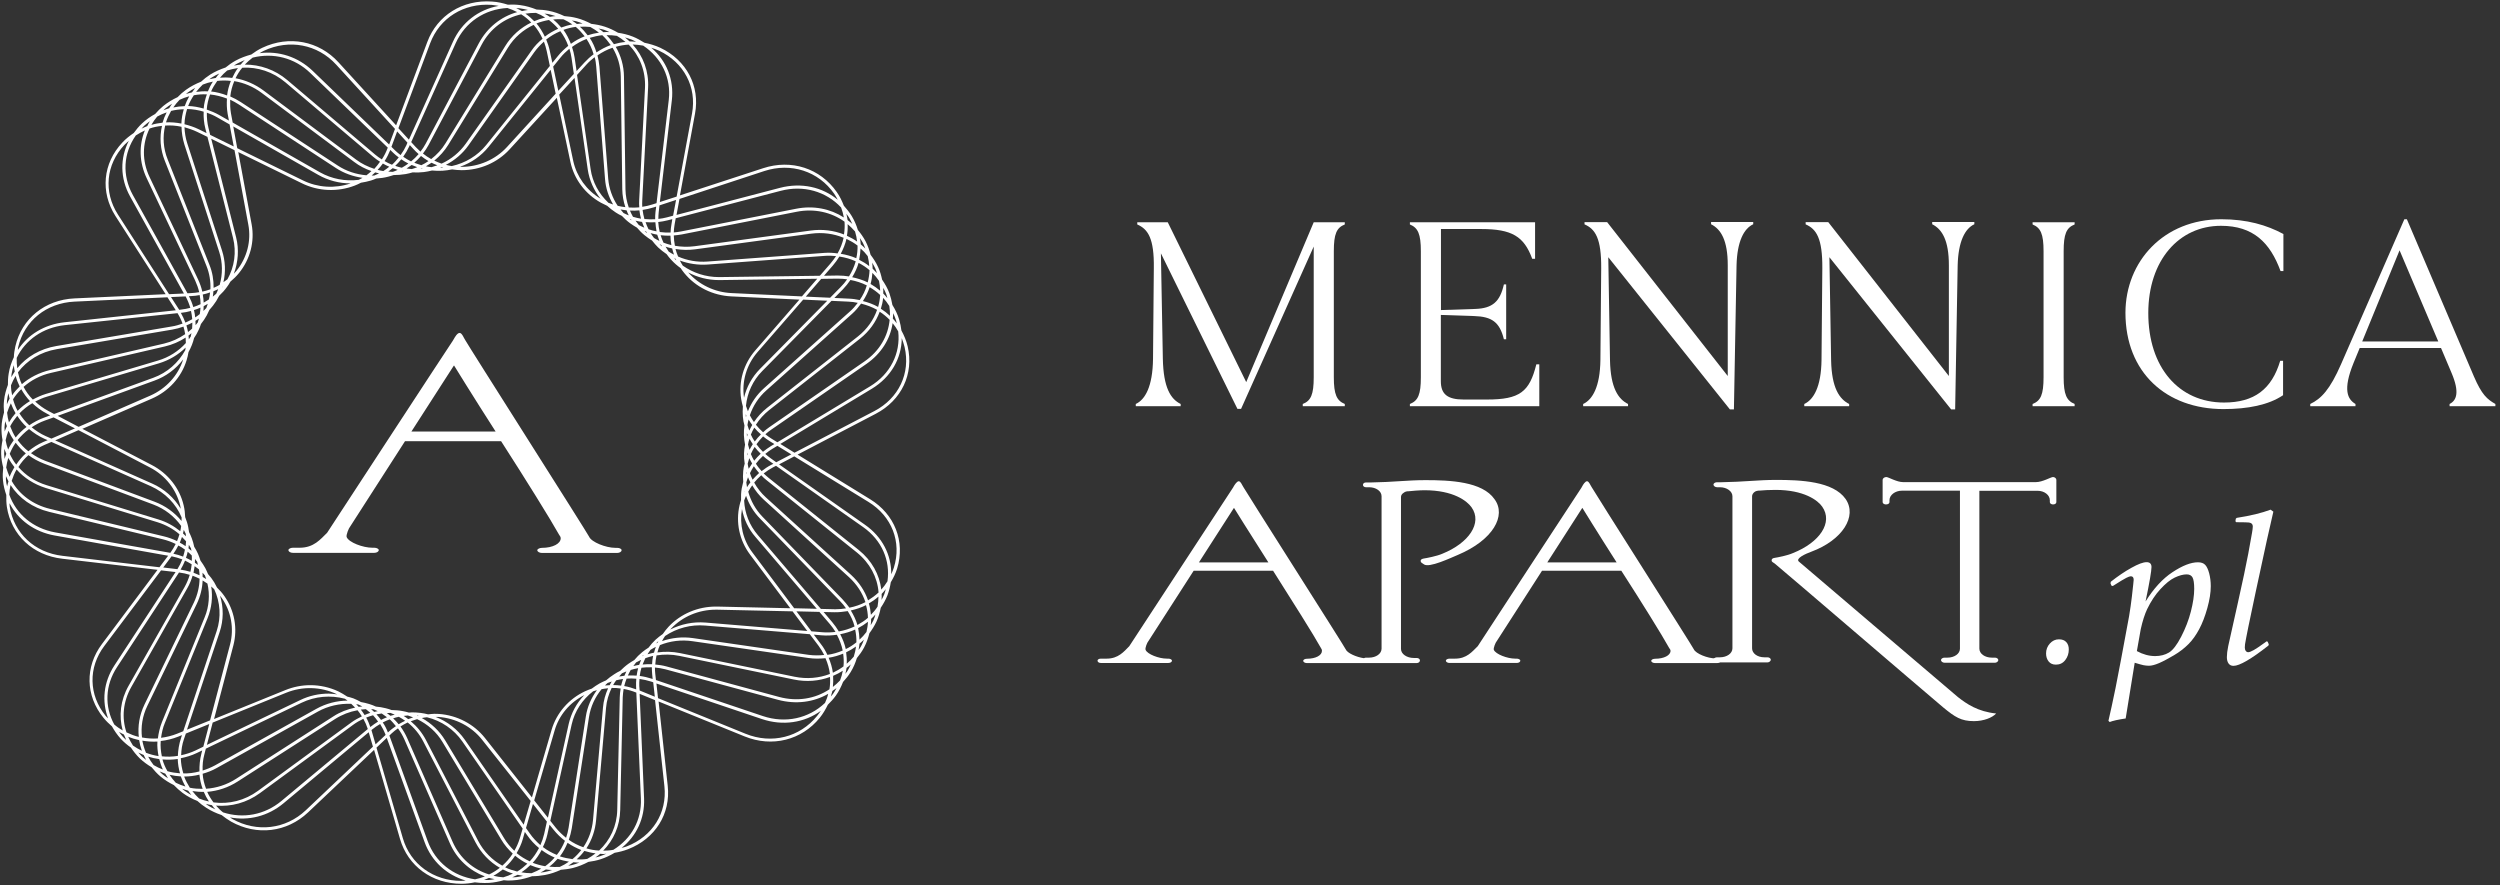 <svg width="370" height="131" viewBox="0 0 370 131" fill="none" xmlns="http://www.w3.org/2000/svg">
<rect x="0" y="0" width="370" height="131" fill="#333333" stroke="none"/>
<path d="M302.818 96.707C302.818 96.148 303.004 95.655 303.376 95.245C303.748 94.834 304.188 94.62 304.712 94.62C305.202 94.62 305.557 94.752 305.81 95.031C306.064 95.31 306.182 95.672 306.182 96.115C306.182 96.707 306.013 97.233 305.658 97.692C305.303 98.153 304.847 98.366 304.272 98.366C303.816 98.366 303.461 98.218 303.207 97.906C302.954 97.594 302.818 97.2 302.818 96.707Z" fill="white"/>
<path d="M312.234 106.86L312.048 106.679L312.521 104.576C312.825 103.229 313.299 100.913 313.907 97.643L315.107 91.186C315.277 90.151 315.412 89.215 315.513 88.344L315.716 86.52C315.75 86.175 315.784 85.928 315.784 85.814C315.784 85.469 315.648 85.288 315.361 85.288C315.226 85.288 315.006 85.37 314.702 85.518C314.398 85.666 313.721 86.076 312.69 86.734L312.487 86.668L312.352 86.323L312.403 86.093C313.434 85.288 314.431 84.598 315.446 84.039C316.443 83.481 317.187 83.201 317.694 83.201C318.184 83.201 318.421 83.448 318.421 83.924C318.421 84.483 318.133 86.191 317.542 89.017C318.742 87.095 320.06 85.649 321.531 84.68C323.001 83.71 324.252 83.218 325.3 83.218C325.774 83.218 326.129 83.349 326.365 83.596C326.602 83.842 326.805 84.269 326.957 84.844C327.109 85.419 327.194 86.06 327.194 86.75C327.194 87.703 327.025 88.771 326.687 89.987C326.348 91.203 325.943 92.254 325.486 93.108C325.03 93.963 324.506 94.719 323.897 95.326C323.289 95.934 322.579 96.493 321.734 96.986C320.889 97.479 320.162 97.873 319.553 98.136C318.945 98.399 318.437 98.53 318.049 98.53C317.761 98.53 317.491 98.497 317.237 98.448C316.984 98.399 316.544 98.267 315.936 98.087L314.6 106.334C313.468 106.499 312.673 106.679 312.234 106.86ZM316.257 96.362C317.153 96.854 318.066 97.101 318.962 97.101C319.739 97.101 320.432 96.92 321.007 96.575C321.582 96.23 322.19 95.441 322.816 94.226C323.441 93.01 323.931 91.761 324.252 90.496C324.574 89.231 324.743 88.114 324.743 87.161C324.743 86.323 324.658 85.748 324.489 85.452C324.32 85.156 324.033 85.008 323.627 85.008C323.103 85.008 322.511 85.173 321.852 85.485C321.193 85.797 320.5 86.372 319.739 87.194C318.978 88.015 318.336 89.001 317.778 90.151C317.423 90.907 317.102 91.893 316.832 93.108L316.257 96.362Z" fill="white"/>
<path d="M336.051 75.43L336.457 75.725C336.051 77.401 335.189 81.312 333.871 87.473C332.924 91.876 332.4 94.488 332.265 95.343C332.248 95.523 332.231 95.688 332.231 95.836C332.231 96.049 332.282 96.213 332.383 96.345C332.485 96.476 332.603 96.526 332.738 96.526C333.093 96.526 333.837 96.099 335.003 95.244L335.46 94.915L335.612 94.965L335.781 95.359L335.73 95.54C333.178 97.544 331.453 98.546 330.558 98.546C330.236 98.546 330 98.431 329.831 98.201C329.662 97.972 329.577 97.659 329.577 97.249C329.577 96.821 329.645 96.263 329.78 95.606C329.915 94.948 330.389 92.878 331.166 89.395C331.91 86.076 332.434 83.595 332.738 81.969L333.296 78.88C333.364 78.469 333.414 78.157 333.414 77.927C333.414 77.697 333.33 77.533 333.161 77.434C332.992 77.336 332.704 77.303 332.299 77.303L330.963 77.286L330.845 77.155L330.896 76.777L331.031 76.645C333.076 76.333 334.733 75.923 336.051 75.43Z" fill="white"/>
<path d="M168.315 33.221V32.893H172.828L184.441 56.552L194.431 32.893H199.029V33.221C197.812 33.698 197.406 34.634 197.406 37.181V55.829C197.406 58.375 197.829 59.295 199.029 59.788V60.117H192.808V59.788C194.025 59.312 194.431 58.375 194.431 55.829V36.491L183.68 60.511H183.139L171.814 37.493L172.101 53.085C172.186 57.406 173.268 59.065 174.738 59.788V60.117H168.095V59.788C169.481 59.148 170.597 57.209 170.647 53.118L170.766 39.711C170.833 35.275 169.904 33.911 168.315 33.221Z" fill="white"/>
<path d="M227.816 53.939V60.117H208.664V59.788C209.881 59.312 210.287 58.375 210.287 55.829V37.181C210.287 34.634 209.864 33.714 208.664 33.221V32.893H227.191V38.298H226.768C225.551 34.979 223.759 33.895 219.195 33.895H213.262V45.889L218.316 45.724C220.902 45.642 222.001 44.64 222.576 42.093H222.914V50.21H222.576C221.951 47.663 220.784 46.858 218.181 46.776L213.245 46.611V56.42C213.245 58.326 214.209 59.131 216.626 59.131H220.057C224.942 59.131 226.362 57.997 227.377 53.923H227.816V53.939Z" fill="white"/>
<path d="M256.62 60.594H256.028L238.026 38.069L238.28 53.332C238.364 57.407 239.497 59.066 240.95 59.789V60.117H234.307V59.789C235.693 59.148 236.809 57.242 236.86 53.283L236.978 39.712C237.012 35.276 236.099 33.895 234.51 33.205V32.877H237.857L255.707 55.649V39.252C255.707 35.571 254.71 33.928 253.239 33.189V32.86H259.477V33.189C258.091 33.83 257.093 35.736 257.009 39.284L256.62 60.594Z" fill="white"/>
<path d="M289.363 60.594H288.771L270.752 38.069L271.005 53.332C271.09 57.407 272.222 59.066 273.676 59.789V60.117H267.033V59.789C268.419 59.148 269.535 57.242 269.585 53.283L269.704 39.712C269.738 35.276 268.825 33.895 267.236 33.205V32.877H270.583L288.433 55.649V39.252C288.433 35.571 287.436 33.928 285.965 33.189V32.86H292.203V33.189C290.817 33.83 289.819 35.736 289.735 39.284L289.363 60.594Z" fill="white"/>
<path d="M305.421 55.829C305.421 58.375 305.844 59.295 307.044 59.788V60.117H300.823V59.788C302.041 59.312 302.446 58.375 302.446 55.829V37.181C302.446 34.634 302.024 33.714 300.823 33.221V32.893H307.044V33.221C305.827 33.698 305.421 34.634 305.421 37.181V55.829Z" fill="white"/>
<path d="M328.749 32.449C332.552 32.449 335.476 33.304 337.944 34.634V40.122H337.522C335.967 35.883 333.465 33.419 328.698 33.419C322.511 33.419 317.947 38.512 317.947 46.333C317.947 54.367 322.46 59.575 329.154 59.575C333.634 59.575 336.22 57.603 337.471 53.397H337.894V58.491C335.764 59.936 332.67 60.544 329.07 60.544C320.618 60.544 314.566 55.139 314.566 46.283C314.583 38.676 320.229 32.449 328.749 32.449Z" fill="white"/>
<path d="M366.14 55.714C367.306 58.425 368.101 59.098 369.318 59.788V60.117H362.539V59.788C363.587 59.263 364.044 58.047 362.827 55.188L361.272 51.508H349.236L348.323 53.726C346.701 57.718 347.444 59.098 348.611 59.788V60.117H341.917V59.788C343.54 59.016 344.841 57.653 346.481 53.89L355.845 32.449H356.217L366.14 55.714ZM360.866 50.538L355.136 37.05L349.608 50.538H360.866Z" fill="white"/>
<path d="M290.09 72.621H281.486C280.471 72.621 279.643 73.278 279.643 74.017V74.313C279.643 74.51 279.44 74.658 279.119 74.658C278.866 74.658 278.629 74.51 278.629 74.313V71.01C278.629 70.813 278.882 70.6 279.17 70.6C279.491 70.6 280.708 71.355 281.672 71.355H301.297C302.311 71.355 303.528 70.6 303.849 70.6C304.103 70.6 304.34 70.813 304.34 71.01V74.313C304.34 74.51 304.137 74.658 303.849 74.658C303.596 74.658 303.376 74.51 303.376 74.313V74.033C303.376 73.278 302.582 72.637 301.567 72.637H292.946V96C292.946 96.756 293.775 97.331 294.789 97.331H295.262C295.516 97.331 295.752 97.495 295.752 97.692C295.752 97.89 295.499 98.087 295.262 98.087H287.791C287.52 98.087 287.267 97.89 287.267 97.692C287.267 97.495 287.52 97.331 287.791 97.331H288.23C289.244 97.331 290.073 96.756 290.073 96V72.621H290.09Z" fill="white"/>
<path d="M289.768 103.163C291.019 104.149 292.727 105.332 295.431 105.595C294.856 106.219 293.589 106.728 292.135 106.728C290.242 106.728 289.329 106.121 287.588 104.691C283.463 101.208 264.751 85.14 262.672 83.415C262.418 83.217 262.198 83.168 262.198 82.954C262.198 82.708 262.35 82.609 262.672 82.56C263.027 82.511 264.565 82.215 265.359 81.854C269.332 80.276 271.326 77.319 269.687 74.986C269.044 74.049 266.999 72.505 262.773 72.505C261.995 72.505 260.829 72.554 260.491 72.604C260.17 72.604 259.866 72.653 259.663 72.817C259.46 72.965 259.308 73.212 259.308 73.442V95.951C259.308 96.706 260.102 97.281 261.116 97.281H261.59C261.843 97.281 262.08 97.446 262.08 97.643C262.08 97.84 261.826 98.037 261.59 98.037H254.118C253.848 98.037 253.594 97.84 253.594 97.643C253.594 97.446 253.848 97.281 254.118 97.281H254.558C255.572 97.281 256.4 96.706 256.4 95.951V73.442C256.4 72.719 255.572 72.111 254.558 72.111H254.118C253.848 72.111 253.594 71.914 253.594 71.733C253.594 71.519 253.848 71.371 254.118 71.371H254.761C258.108 71.322 260.204 71.026 262.857 71.026C266.509 71.026 271.309 71.224 273.152 73.852C274.91 76.415 272.679 79.948 268.064 81.656C267.202 81.969 265.731 82.642 266.221 83.102C266.221 83.135 287.689 101.372 289.768 103.163Z" fill="white"/>
<path d="M182.581 83.234H177.443L182.581 75.233L182.632 75.167C182.632 75.167 184.965 78.93 187.72 83.234H182.581ZM221.19 73.885C219.381 71.257 214.58 71.06 210.98 71.06C208.275 71.06 206.23 71.355 202.883 71.405H202.156C201.903 71.405 201.717 71.552 201.717 71.766C201.717 71.963 201.919 72.111 202.156 72.111H202.629C203.644 72.111 204.472 72.686 204.472 73.442V96C204.472 96.756 203.644 97.331 202.629 97.331H202.156C202.055 97.331 201.953 97.364 201.869 97.413C200.77 97.265 199.384 96.657 199.164 96.099C199.063 95.803 184.238 72.538 184.035 72.111C183.832 71.815 183.63 71.224 183.342 71.224C183.072 71.224 182.751 71.7 182.565 72.029C182.548 72.045 182.514 72.095 182.514 72.127C182.26 72.522 167.131 95.639 167.131 95.639C166.337 96.444 165.509 97.479 163.784 97.479H162.922C162.618 97.479 162.432 97.627 162.432 97.775C162.432 97.972 162.635 98.12 162.922 98.12H172.913C173.217 98.12 173.453 97.972 173.453 97.775C173.453 97.627 173.2 97.479 172.913 97.479H172.71C171.509 97.479 169.802 96.822 169.549 96.181C169.43 95.934 169.802 95.047 169.954 94.899L176.665 84.466H182.581H188.413C191.321 89.05 194.482 94.061 195.496 95.901C195.597 96.049 195.648 96.148 195.648 96.329C195.648 96.986 194.735 97.495 193.417 97.495C193.113 97.495 192.876 97.643 192.876 97.791C192.876 97.988 193.129 98.136 193.417 98.136H202.156H202.579H209.661C209.966 98.136 210.152 97.939 210.152 97.742C210.152 97.544 209.949 97.38 209.661 97.38H209.239C208.225 97.38 207.346 96.805 207.346 96.049V73.54C207.346 73.294 207.515 73.064 207.768 72.916C207.971 72.752 208.208 72.703 208.512 72.703C208.884 72.653 210.101 72.555 210.828 72.555C215.104 72.555 217.133 74.148 217.792 75.085C219.432 77.401 217.386 80.375 213.465 81.953C212.653 82.314 211.081 82.61 210.726 82.659C210.456 82.708 210.253 82.807 210.253 83.004C210.253 83.267 210.456 83.316 210.726 83.513C211.47 84.121 214.783 82.528 215.747 82.133C220.987 79.932 222.982 76.301 221.19 73.885Z" fill="white"/>
<path d="M234.138 83.234H228.999L234.138 75.233L234.189 75.167C234.189 75.167 236.505 78.929 239.26 83.234H234.138ZM254.118 97.446H253.899C252.732 97.446 250.974 96.739 250.687 96.098C250.585 95.803 235.778 72.538 235.575 72.111C235.372 71.815 235.169 71.224 234.882 71.224C234.611 71.224 234.307 71.7 234.138 72.029C234.121 72.045 234.087 72.094 234.087 72.127C233.817 72.505 218.705 95.638 218.705 95.638C217.877 96.444 217.082 97.478 215.358 97.478H214.53C214.225 97.478 213.989 97.626 213.989 97.774C213.989 97.971 214.242 98.119 214.53 98.119H224.469C224.773 98.119 225.01 97.971 225.01 97.774C225.01 97.626 224.756 97.478 224.469 97.478H224.249C223.083 97.478 221.359 96.821 221.088 96.181C220.987 95.934 221.359 95.047 221.511 94.899L228.222 84.466H234.138H239.953C242.911 89.05 246.021 94.061 247.036 95.901C247.137 96.049 247.238 96.148 247.238 96.329C247.238 96.986 246.275 97.495 244.956 97.495C244.652 97.495 244.382 97.643 244.382 97.791C244.382 97.988 244.652 98.136 244.956 98.136H254.118C254.423 98.136 254.659 97.988 254.659 97.791C254.659 97.577 254.406 97.446 254.118 97.446Z" fill="white"/>
<path d="M67.129 63.863H60.891L67.129 54.169L67.196 54.087C67.196 54.087 70.002 58.655 73.349 63.863L67.129 63.863ZM91.352 81.082H91.081C89.661 81.082 87.531 80.227 87.193 79.439C87.075 79.094 69.123 50.884 68.87 50.358C68.633 50.013 68.379 49.273 68.024 49.273C67.686 49.273 67.331 49.865 67.129 50.243C67.095 50.276 67.061 50.325 67.061 50.358C66.723 50.818 48.416 78.847 48.416 78.847C47.419 79.817 46.455 81.065 44.342 81.065H43.345C42.99 81.065 42.686 81.246 42.686 81.41C42.686 81.64 42.99 81.821 43.345 81.821H55.397C55.752 81.821 56.057 81.64 56.057 81.41C56.057 81.23 55.752 81.065 55.397 81.065H55.127C53.707 81.065 51.628 80.277 51.307 79.488C51.188 79.192 51.645 78.108 51.814 77.944L59.944 65.293H67.112H74.16C77.744 70.862 81.514 76.925 82.748 79.143C82.866 79.324 82.984 79.439 82.984 79.669C82.984 80.457 81.818 81.082 80.212 81.082C79.857 81.082 79.519 81.262 79.519 81.427C79.519 81.657 79.857 81.837 80.212 81.837H91.335C91.69 81.837 91.994 81.657 91.994 81.427C92.011 81.262 91.724 81.082 91.352 81.082Z" fill="white"/>
<path d="M128.777 73.885L118.043 67.28L129.622 61.234C133.425 59.246 135.285 55.336 134.338 51.277C134.135 50.423 133.814 49.651 133.408 48.911C133.341 48.386 133.239 47.86 133.087 47.334C132.85 46.529 132.495 45.806 132.073 45.133C131.971 44.558 131.836 43.983 131.633 43.407C131.363 42.668 130.974 42.011 130.552 41.387C130.416 40.762 130.247 40.138 129.96 39.53C129.656 38.856 129.267 38.265 128.844 37.706C128.675 37.033 128.439 36.359 128.1 35.702C127.779 35.094 127.391 34.552 126.968 34.042C126.748 33.336 126.461 32.646 126.055 31.972C125.717 31.414 125.311 30.921 124.889 30.444C124.618 29.754 124.297 29.064 123.841 28.424C121.39 24.907 117.113 23.527 112.955 24.891L100.632 28.916L102.863 16.824C103.624 12.733 101.612 8.921 97.741 7.081C96.964 6.72 96.169 6.49 95.375 6.325C94.834 5.98 94.276 5.668 93.668 5.422C92.941 5.126 92.197 4.962 91.47 4.847C90.878 4.502 90.236 4.189 89.543 3.959C88.867 3.729 88.191 3.614 87.514 3.532C86.855 3.187 86.145 2.875 85.385 2.678C84.759 2.514 84.134 2.431 83.525 2.382C82.798 2.037 82.038 1.758 81.192 1.594C80.601 1.479 79.992 1.429 79.418 1.413C78.657 1.117 77.862 0.871 77 0.756C76.375 0.673 75.749 0.657 75.158 0.69C74.414 0.46 73.653 0.279 72.825 0.23C68.481 -0.082 64.711 2.267 63.241 6.21L58.626 18.549L50.09 9.217C47.199 6.046 42.77 5.208 38.831 7.065C38.24 7.344 37.699 7.689 37.192 8.067C36.414 8.28 35.62 8.56 34.876 8.97C34.335 9.266 33.845 9.611 33.389 9.989C32.611 10.252 31.833 10.581 31.107 11.041C30.616 11.353 30.16 11.714 29.754 12.092C28.977 12.404 28.233 12.782 27.523 13.292C27.067 13.62 26.661 13.982 26.289 14.376C25.545 14.721 24.835 15.148 24.159 15.69C23.72 16.052 23.314 16.462 22.959 16.873C22.266 17.251 21.607 17.711 21.015 18.27C20.542 18.713 20.153 19.19 19.798 19.683C19.206 20.093 18.615 20.537 18.108 21.096C15.217 24.168 14.828 28.424 17.076 31.956L24.514 43.539L11.025 44.163C6.664 44.36 3.215 47.154 2.269 51.261C2.15 51.803 2.066 52.345 2.049 52.871C1.694 53.61 1.423 54.416 1.288 55.27C1.187 55.845 1.17 56.404 1.17 56.962C0.899 57.685 0.68 58.457 0.595 59.279C0.528 59.887 0.544 60.478 0.595 61.053C0.392 61.76 0.24 62.483 0.223 63.255C0.206 63.912 0.257 64.536 0.375 65.144C0.24 65.801 0.156 66.475 0.173 67.181C0.189 67.888 0.308 68.545 0.477 69.202C0.409 69.827 0.375 70.451 0.443 71.108C0.511 71.864 0.697 72.587 0.933 73.261C0.916 73.852 0.933 74.444 1.018 75.035C1.66 79.192 4.889 82.198 9.216 82.691L23.314 84.334L15.082 95.326C12.563 98.678 12.648 102.966 15.302 106.219C15.69 106.695 16.113 107.106 16.569 107.5C16.924 108.141 17.347 108.766 17.871 109.341C18.327 109.833 18.834 110.261 19.375 110.639C19.747 111.197 20.17 111.739 20.694 112.249C21.235 112.758 21.826 113.185 22.435 113.547C22.824 114.023 23.246 114.5 23.736 114.91C24.362 115.436 25.038 115.847 25.731 116.192C26.12 116.603 26.543 116.98 27.016 117.342C27.709 117.851 28.453 118.246 29.213 118.541C29.602 118.903 30.042 119.248 30.515 119.544C31.242 120.02 32.019 120.365 32.797 120.628C33.236 120.973 33.693 121.302 34.2 121.597C38.003 123.733 42.466 123.191 45.593 120.234L55.364 110.984L59.201 124.16C60.367 128.186 63.951 130.798 68.295 130.798C68.971 130.798 69.63 130.716 70.273 130.584C70.746 130.65 71.236 130.683 71.726 130.683C71.946 130.683 72.166 130.683 72.386 130.667C73.146 130.617 73.856 130.469 74.566 130.272C74.786 130.289 74.989 130.322 75.209 130.322C75.631 130.322 76.071 130.289 76.51 130.239C77.305 130.141 78.031 129.927 78.741 129.681C79.367 129.681 80.009 129.615 80.651 129.5C81.497 129.336 82.274 129.073 83.001 128.728C83.593 128.679 84.184 128.613 84.776 128.465C85.604 128.251 86.365 127.939 87.075 127.561C87.683 127.479 88.292 127.364 88.901 127.167C89.644 126.921 90.337 126.592 90.963 126.214C91.639 126.099 92.315 125.935 92.974 125.672C96.981 124.111 99.279 120.447 98.823 116.307L97.471 103.82L110.216 108.996C114.273 110.639 118.634 109.554 121.339 106.219C121.829 105.611 122.201 104.954 122.522 104.297C122.945 103.886 123.35 103.442 123.705 102.949C124.162 102.309 124.5 101.619 124.77 100.928C125.176 100.485 125.565 100.008 125.886 99.483C126.309 98.809 126.596 98.103 126.816 97.396C127.205 96.92 127.576 96.41 127.881 95.835C128.253 95.145 128.489 94.422 128.675 93.716C129.064 93.19 129.419 92.631 129.706 92.023C130.011 91.35 130.213 90.66 130.349 89.953C130.737 89.378 131.076 88.77 131.346 88.097C131.583 87.456 131.735 86.815 131.836 86.174C132.225 85.534 132.546 84.876 132.783 84.121C133.983 80.145 132.428 76.119 128.777 73.885ZM133.882 51.376C134.778 55.237 133.02 58.95 129.402 60.84L117.586 67.001L115.49 65.703L129.03 57.537C131.853 55.828 133.442 53.052 133.459 50.045C133.628 50.489 133.763 50.916 133.882 51.376ZM131.346 86.027C131.076 86.47 130.771 86.881 130.433 87.259C130.163 85.041 129.03 82.954 127.086 81.393L113.766 70.73C113.513 70.517 113.259 70.303 113.022 70.073C113.445 69.745 113.884 69.449 114.375 69.186L114.848 68.939L127.746 78.009C130.501 79.948 131.786 82.954 131.346 86.027ZM128.895 90.988C128.844 90.413 128.76 89.855 128.591 89.312C129.098 89.017 129.571 88.688 130.011 88.294C130.011 88.787 129.96 89.28 129.875 89.789C129.588 90.233 129.25 90.627 128.895 90.988ZM122.1 104.034C119.682 106.334 116.251 107.106 112.887 105.972L97.082 100.649L96.981 99.746C96.947 99.433 96.93 99.105 96.93 98.793C97.454 98.842 97.961 98.924 98.468 99.055L115.152 103.574C117.789 104.28 120.409 103.935 122.573 102.686C122.472 103.146 122.303 103.59 122.1 104.034ZM89.272 125.902C90.811 124.325 91.74 122.254 91.791 119.889L92.163 103.229C92.18 102.801 92.231 102.391 92.298 101.964C92.941 102.079 93.566 102.259 94.175 102.506L94.851 118.196C94.986 121.384 93.431 124.144 90.777 125.77C90.287 125.869 89.78 125.902 89.272 125.902ZM85.351 127.183C85.773 126.805 86.145 126.395 86.483 125.935C87.024 126.099 87.582 126.23 88.14 126.296C87.751 126.608 87.346 126.871 86.906 127.118C86.382 127.2 85.858 127.216 85.351 127.183ZM78.674 129.237C78.167 129.237 77.66 129.188 77.169 129.106C77.643 128.793 78.082 128.432 78.488 128.038C79.012 128.268 79.536 128.432 80.094 128.563C79.654 128.81 79.181 129.04 78.674 129.237ZM74.482 129.845C73.975 129.812 73.501 129.73 73.028 129.615C73.518 129.352 73.975 129.024 74.414 128.678C74.904 128.925 75.394 129.139 75.918 129.286C75.462 129.516 74.989 129.697 74.482 129.845ZM31.969 119.231C34.217 119.412 36.499 118.821 38.477 117.375L52.27 107.27C52.743 106.925 53.251 106.63 53.775 106.383C54.045 106.86 54.265 107.369 54.434 107.895L41.654 118.541C39.153 120.628 35.958 121.186 33.017 120.234C32.628 119.938 32.29 119.593 31.969 119.231ZM29.467 118.18C29.095 117.835 28.774 117.473 28.47 117.079C29.027 117.161 29.602 117.21 30.16 117.194C30.363 117.687 30.616 118.163 30.921 118.623C30.43 118.525 29.94 118.377 29.467 118.18ZM26.018 115.847C25.663 115.469 25.359 115.075 25.089 114.664C25.647 114.795 26.204 114.877 26.762 114.91C26.948 115.42 27.168 115.929 27.438 116.405C26.948 116.258 26.475 116.077 26.018 115.847ZM17.313 98.743L26.492 84.729C27.033 84.794 27.574 84.909 28.081 85.074C27.895 85.681 27.658 86.273 27.337 86.848L19.037 101.487C17.82 103.623 17.567 105.956 18.158 108.108C17.719 107.845 17.296 107.566 16.907 107.221C15.454 104.559 15.555 101.421 17.313 98.743ZM24.666 16.627C24.413 17.12 24.21 17.629 24.058 18.155C23.5 18.221 22.942 18.319 22.401 18.483C22.655 18.056 22.925 17.645 23.263 17.251C23.72 17.005 24.176 16.791 24.666 16.627ZM28.013 14.245C27.743 14.704 27.523 15.197 27.337 15.707C26.762 15.723 26.204 15.789 25.647 15.904C25.917 15.51 26.221 15.132 26.576 14.77C27.033 14.557 27.523 14.376 28.013 14.245ZM31.512 12.076C31.208 12.536 30.971 13.012 30.768 13.522C30.177 13.489 29.602 13.522 29.027 13.604C29.315 13.226 29.653 12.864 30.008 12.519C30.498 12.322 31.005 12.174 31.512 12.076ZM33.625 10.433C34.149 10.268 34.673 10.153 35.214 10.071C34.876 10.531 34.606 11.024 34.369 11.534C33.76 11.451 33.169 11.451 32.56 11.501C32.881 11.106 33.236 10.761 33.625 10.433ZM37.395 8.527C40.42 7.771 43.581 8.543 45.914 10.794L57.392 21.852L57.358 21.934C57.138 22.525 56.851 23.084 56.513 23.593C56.175 23.38 55.837 23.149 55.532 22.887L42.533 11.862C40.691 10.301 38.46 9.546 36.228 9.562C36.6 9.184 36.972 8.839 37.395 8.527ZM76.544 1.791C74.144 2.464 72.115 4.074 70.864 6.407L63.004 21.26C62.784 21.687 62.514 22.065 62.226 22.443C61.99 22.229 61.753 21.999 61.533 21.769L60.857 21.03L67.45 6.375C68.853 3.269 71.743 1.363 75.09 1.183C75.597 1.347 76.088 1.544 76.544 1.791ZM80.685 2.596C80.128 2.727 79.587 2.908 79.063 3.138C78.674 2.727 78.234 2.349 77.761 2.021C78.268 1.939 78.792 1.906 79.333 1.906C79.806 2.086 80.263 2.316 80.685 2.596ZM83.407 2.859C83.863 3.072 84.303 3.335 84.709 3.614C84.151 3.713 83.593 3.877 83.069 4.074C82.714 3.647 82.308 3.236 81.869 2.891C82.376 2.826 82.883 2.826 83.407 2.859ZM87.362 3.992C87.819 4.239 88.241 4.518 88.647 4.83C88.072 4.912 87.531 5.044 86.974 5.224C86.635 4.764 86.247 4.337 85.824 3.959C86.348 3.927 86.855 3.943 87.362 3.992ZM91.301 5.307C91.757 5.57 92.18 5.882 92.569 6.21C91.994 6.26 91.419 6.375 90.862 6.539C90.54 6.062 90.185 5.619 89.763 5.208C90.27 5.192 90.777 5.224 91.301 5.307ZM98.975 14.803L97.167 30.067L96.541 30.264C96.051 30.428 95.561 30.526 95.054 30.609C95.037 30.297 95.037 29.984 95.054 29.656L95.916 13.012C96.051 10.548 95.189 8.297 93.634 6.588C94.158 6.605 94.665 6.654 95.189 6.752C97.894 8.543 99.364 11.534 98.975 14.803ZM128.422 37.904C128.54 38.396 128.625 38.889 128.641 39.382C128.185 39.021 127.678 38.709 127.154 38.446C127.272 37.887 127.34 37.328 127.357 36.77C127.746 37.098 128.101 37.476 128.422 37.904ZM130.095 41.567C130.197 42.06 130.247 42.537 130.264 43.03C129.825 42.652 129.351 42.323 128.844 42.027C128.996 41.485 129.081 40.943 129.115 40.384C129.47 40.746 129.808 41.14 130.095 41.567ZM131.617 45.281C131.701 45.773 131.718 46.25 131.718 46.743C131.295 46.348 130.856 46.003 130.366 45.691C130.535 45.166 130.653 44.64 130.704 44.081C131.042 44.443 131.346 44.853 131.617 45.281ZM128.777 57.176L115.051 65.456L114.172 64.914C113.851 64.717 113.563 64.503 113.276 64.273C113.546 64.027 113.834 63.797 114.155 63.583L128.236 53.857C130.416 52.345 131.769 50.177 132.107 47.827C132.428 48.205 132.698 48.616 132.935 49.043C133.307 52.28 131.769 55.368 128.777 57.176ZM113.462 71.075L126.782 81.738C128.743 83.316 129.859 85.435 130.028 87.686C129.554 88.13 129.03 88.507 128.472 88.853C127.999 87.472 127.154 86.174 125.954 85.074L113.36 73.622C112.65 72.981 112.059 72.225 111.619 71.42C111.941 71.026 112.295 70.665 112.667 70.336C112.921 70.615 113.174 70.862 113.462 71.075ZM54.806 107.599C54.637 107.123 54.451 106.646 54.197 106.202C54.535 106.071 54.873 105.956 55.211 105.857C55.482 106.153 55.718 106.465 55.955 106.794C55.566 107.04 55.178 107.303 54.806 107.599ZM27.134 114.467C26.914 113.744 26.779 112.988 26.762 112.216C27.557 112.051 28.351 111.821 29.129 111.444L29.923 111.066L29.805 111.542C29.568 112.429 29.501 113.317 29.518 114.171C28.723 114.385 27.929 114.483 27.134 114.467ZM23.956 111.936C23.804 111.197 23.72 110.441 23.787 109.669C24.666 109.571 25.545 109.357 26.407 109.012L26.931 108.798L26.779 109.275C26.492 110.146 26.357 111.016 26.323 111.871C25.528 112.002 24.734 112.019 23.956 111.936ZM21.015 109.143C20.829 107.599 21.066 105.989 21.809 104.461L29.129 89.362C29.653 88.261 29.94 87.094 29.991 85.912C30.227 86.059 30.464 86.207 30.701 86.372C31.073 88.015 30.954 89.756 30.295 91.35L23.973 106.86C23.652 107.665 23.466 108.486 23.365 109.291C22.57 109.341 21.776 109.291 21.015 109.143ZM3.486 57.258C4.584 56.288 5.954 55.549 7.543 55.188L24.396 51.277C25.511 51.014 26.543 50.571 27.472 49.963C27.489 50.226 27.506 50.489 27.506 50.768C26.424 51.968 25.004 52.888 23.381 53.364L6.816 58.293C6.106 58.507 5.463 58.802 4.855 59.131C4.28 58.556 3.841 57.931 3.486 57.258ZM24.446 18.582C25.241 18.533 26.052 18.582 26.864 18.763C26.881 19.617 27.016 20.504 27.286 21.375L32.442 37.279C32.966 38.889 32.966 40.582 32.51 42.159C32.222 42.323 31.918 42.471 31.614 42.602C31.631 41.452 31.445 40.302 31.005 39.218L24.835 23.642C24.142 21.95 24.058 20.209 24.446 18.582ZM31.09 13.982C31.935 14.064 32.763 14.277 33.591 14.589C33.541 15.329 33.558 16.085 33.693 16.857L33.879 17.843L32.408 17.005C31.817 16.676 31.208 16.43 30.599 16.216C30.65 15.427 30.836 14.688 31.09 13.982ZM128.422 41.797C127.712 41.436 126.934 41.206 126.123 41.025C126.528 40.352 126.867 39.645 127.069 38.906C127.644 39.202 128.202 39.563 128.692 39.99C128.675 40.582 128.574 41.19 128.422 41.797ZM129.96 45.428C129.267 45.034 128.506 44.755 127.712 44.558C128.134 43.9 128.472 43.227 128.709 42.504C129.267 42.833 129.791 43.21 130.264 43.654C130.23 44.245 130.129 44.837 129.96 45.428ZM109.811 75.331C110.098 76.842 110.757 78.272 111.805 79.471L120.883 90.101L117.536 90.019L111.383 81.804C109.963 79.948 109.422 77.598 109.811 75.331ZM110.216 72.718C110.199 72.735 110.199 72.751 110.182 72.784C110.182 72.735 110.199 72.702 110.199 72.653C110.199 72.669 110.216 72.702 110.216 72.718ZM110.453 71.388C110.521 71.125 110.622 70.878 110.707 70.632C110.808 70.895 110.926 71.141 111.061 71.388C110.876 71.618 110.707 71.864 110.554 72.111C110.521 71.864 110.487 71.618 110.453 71.388ZM110.436 70.139C110.436 70.04 110.436 69.958 110.453 69.86C110.47 69.909 110.487 69.958 110.504 70.007C110.47 70.057 110.453 70.09 110.436 70.139ZM109.997 69.695C109.946 70.237 109.946 70.796 109.997 71.322C109.912 71.634 109.844 71.946 109.777 72.275C109.675 72.85 109.658 73.441 109.675 74.016C109.591 74.263 109.506 74.526 109.456 74.772C108.864 77.302 109.422 79.964 111.011 82.083L116.961 90.019L106.159 89.773C106.092 89.773 106.007 89.773 105.94 89.773C103.286 89.773 100.75 90.841 98.958 92.746C98.637 93.091 98.35 93.453 98.096 93.831C97.724 94.094 97.369 94.356 97.031 94.669C96.643 95.03 96.288 95.441 95.983 95.852C95.662 96.049 95.341 96.279 95.037 96.525C94.614 96.87 94.225 97.265 93.87 97.692C93.566 97.856 93.279 98.053 92.991 98.25C92.552 98.563 92.163 98.924 91.791 99.285C91.487 99.433 91.183 99.598 90.895 99.795C90.473 100.058 90.067 100.37 89.695 100.698C89.374 100.83 89.053 100.978 88.749 101.142C88.343 101.372 87.954 101.635 87.582 101.914C87.244 102.029 86.906 102.161 86.585 102.309C84.168 103.442 82.359 105.529 81.632 108.026L78.725 118.015L71.777 109.226C70.137 107.155 67.653 105.857 64.948 105.66C64.711 105.644 64.492 105.644 64.272 105.644C63.968 105.644 63.663 105.693 63.359 105.726C63.004 105.627 62.632 105.562 62.26 105.512C61.838 105.463 61.398 105.43 60.976 105.43C60.823 105.43 60.671 105.463 60.519 105.463C60.232 105.381 59.928 105.299 59.64 105.25C59.082 105.134 58.508 105.102 57.95 105.085C57.679 104.987 57.392 104.888 57.105 104.822C56.614 104.691 56.124 104.625 55.634 104.576C55.313 104.428 54.992 104.297 54.654 104.198C54.248 104.067 53.842 103.984 53.42 103.902C53.065 103.705 52.693 103.508 52.304 103.36C52 103.245 51.695 103.179 51.391 103.097C50.968 102.818 50.529 102.555 50.073 102.325C48.771 101.717 47.351 101.405 45.931 101.405C44.68 101.405 43.429 101.651 42.246 102.128L31.681 106.416L34.538 95.523C35.197 93.009 34.707 90.348 33.203 88.212C32.882 87.752 32.51 87.341 32.121 86.963C31.985 86.7 31.85 86.437 31.698 86.174C31.428 85.731 31.123 85.337 30.785 84.959C30.667 84.663 30.532 84.384 30.397 84.104C30.177 83.71 29.94 83.332 29.67 82.971C29.568 82.626 29.433 82.281 29.298 81.952C29.146 81.591 28.943 81.262 28.74 80.917C28.655 80.49 28.537 80.079 28.385 79.668C28.267 79.356 28.131 79.044 27.979 78.748C27.912 78.255 27.827 77.762 27.675 77.286C27.591 77.023 27.506 76.776 27.405 76.53C27.388 75.955 27.32 75.38 27.185 74.805C26.593 72.258 24.869 70.073 22.469 68.825L12.191 63.468L22.469 58.999C24.954 57.915 26.83 55.861 27.608 53.347C27.743 52.937 27.827 52.526 27.895 52.115C28.081 51.77 28.267 51.409 28.402 51.047C28.537 50.719 28.639 50.374 28.723 50.029C28.977 49.651 29.213 49.257 29.399 48.829C29.535 48.55 29.653 48.254 29.737 47.959C30.058 47.564 30.346 47.137 30.599 46.677C30.735 46.414 30.87 46.135 30.988 45.872C31.36 45.461 31.698 45.034 32.002 44.558C32.155 44.295 32.307 44.032 32.442 43.769C32.864 43.375 33.253 42.947 33.591 42.471C33.777 42.224 33.946 41.962 34.099 41.682C34.555 41.304 34.994 40.877 35.366 40.417C37.023 38.38 37.716 35.751 37.243 33.205L35.265 22.509L44.68 27.125C47.114 28.325 49.954 28.44 52.49 27.471C52.811 27.339 53.132 27.208 53.42 27.043C53.927 26.961 54.417 26.863 54.907 26.715C55.178 26.633 55.431 26.534 55.685 26.419C56.276 26.386 56.851 26.304 57.426 26.156C57.713 26.09 57.984 25.992 58.254 25.91C58.846 25.91 59.454 25.86 60.046 25.762C60.401 25.696 60.739 25.614 61.06 25.515C61.618 25.548 62.176 25.532 62.733 25.466C63.139 25.417 63.545 25.335 63.934 25.236C64.458 25.285 64.982 25.302 65.506 25.269C65.979 25.236 66.452 25.17 66.909 25.072C67.382 25.137 67.855 25.187 68.329 25.187C71.033 25.187 73.62 24.07 75.411 22.114L82.41 14.475L84.421 23.971C84.962 26.501 86.602 28.703 88.934 30.001C89.239 30.165 89.543 30.313 89.864 30.461C90.253 30.822 90.675 31.151 91.132 31.447C91.419 31.644 91.74 31.808 92.045 31.956C92.417 32.35 92.822 32.728 93.279 33.057C93.6 33.287 93.938 33.5 94.276 33.697C94.614 34.092 94.969 34.47 95.375 34.798C95.73 35.094 96.119 35.357 96.507 35.603C96.778 35.965 97.082 36.293 97.403 36.622C97.792 36.983 98.215 37.312 98.654 37.608C98.874 37.92 99.111 38.216 99.381 38.495C99.787 38.938 100.243 39.333 100.733 39.678C100.902 39.941 101.088 40.187 101.274 40.417C102.965 42.487 105.5 43.736 108.239 43.867L118.313 44.344L111.788 51.852C110.047 53.857 109.287 56.469 109.692 59.049C109.76 59.427 109.844 59.804 109.946 60.166C109.912 60.675 109.895 61.185 109.946 61.694C109.98 62.138 110.064 62.565 110.182 62.975C110.115 63.452 110.081 63.912 110.098 64.388C110.115 64.881 110.182 65.358 110.267 65.818C110.182 66.228 110.132 66.656 110.115 67.083C110.098 67.609 110.132 68.118 110.216 68.627C110.098 68.956 110.03 69.317 109.997 69.695ZM117.299 90.479L119.48 93.387L104.401 92.138C102.576 91.991 100.767 92.368 99.195 93.174C99.229 93.141 99.263 93.091 99.296 93.058C101.004 91.251 103.404 90.233 105.94 90.233C106.007 90.233 106.075 90.233 106.142 90.233L117.299 90.479ZM97.437 94.899C97.403 94.981 97.353 95.047 97.319 95.129C97.251 95.162 97.167 95.194 97.099 95.227C97.183 95.145 97.251 95.063 97.336 94.981C97.369 94.964 97.403 94.932 97.437 94.899ZM95.172 97.067C95.121 97.084 95.07 97.1 95.037 97.117C95.104 97.051 95.172 96.985 95.257 96.92C95.223 96.969 95.189 97.018 95.172 97.067ZM93.042 98.776C93.025 98.776 93.025 98.776 93.008 98.793C93.025 98.776 93.042 98.76 93.059 98.76C93.042 98.76 93.042 98.776 93.042 98.776ZM89.932 101.076C90.135 100.994 90.337 100.928 90.54 100.863C90.422 101.043 90.32 101.224 90.236 101.405C89.999 101.421 89.763 101.438 89.543 101.454C89.644 101.323 89.78 101.208 89.932 101.076ZM92.045 99.647C92.264 99.548 92.484 99.45 92.704 99.368C92.603 99.581 92.501 99.795 92.417 100.008C92.163 100.041 91.893 100.074 91.639 100.123C91.774 99.959 91.909 99.795 92.045 99.647ZM86.483 102.867C85.334 104.05 84.539 105.529 84.168 107.139L81.091 121.022L79.063 118.459L82.072 108.158C82.714 105.874 84.32 103.968 86.483 102.867ZM78.539 118.541L77.507 122.057L68.785 109.472C67.72 107.944 66.216 106.777 64.475 106.104C64.61 106.104 64.745 106.104 64.863 106.104C67.433 106.285 69.799 107.517 71.355 109.488L78.539 118.541ZM61.821 105.972C61.787 105.956 61.736 105.94 61.702 105.907C61.787 105.907 61.871 105.923 61.956 105.923C61.922 105.94 61.871 105.956 61.821 105.972ZM55.38 105.365C55.228 105.217 55.076 105.085 54.924 104.954C55.059 104.954 55.178 104.97 55.313 104.987C55.516 105.069 55.718 105.151 55.904 105.25C55.718 105.282 55.549 105.332 55.38 105.365ZM49.92 102.769C49.498 102.719 49.075 102.654 48.653 102.654C47.199 102.654 45.762 102.966 44.444 103.607L30.616 110.244L31.478 106.942L42.364 102.522C44.765 101.553 47.469 101.618 49.802 102.719C49.853 102.736 49.887 102.752 49.92 102.769ZM29.991 85.386C29.991 85.172 29.991 84.975 29.974 84.761C30.092 84.893 30.211 85.024 30.329 85.156C30.397 85.337 30.447 85.517 30.515 85.698C30.346 85.599 30.177 85.484 29.991 85.386ZM27.422 51.82C26.407 53.676 24.768 55.155 22.688 55.911L7.999 61.267L7.188 60.84C6.444 60.445 5.785 59.969 5.21 59.427C5.751 59.147 6.326 58.884 6.951 58.704L23.517 53.775C25.038 53.315 26.39 52.51 27.472 51.442C27.455 51.573 27.438 51.688 27.422 51.82ZM22.841 56.338C24.582 55.714 26.052 54.596 27.117 53.183C26.373 55.566 24.582 57.521 22.232 58.556L11.633 63.173L8.54 61.546L22.841 56.338ZM11.092 63.403L7.61 64.914L6.782 64.553C6.004 64.208 5.311 63.748 4.686 63.238C5.278 62.844 5.92 62.499 6.613 62.252L7.931 61.776L11.092 63.403ZM11.617 63.666L22.198 69.186C24.48 70.369 26.103 72.439 26.678 74.871C26.712 75.002 26.728 75.15 26.745 75.298C25.782 73.671 24.311 72.357 22.519 71.568L8.168 65.177L11.617 63.666ZM22.334 71.963C24.413 72.899 26.035 74.542 26.881 76.579C26.881 76.76 26.881 76.941 26.864 77.105C25.832 75.84 24.446 74.838 22.858 74.246L6.697 68.2C5.92 67.904 5.227 67.51 4.584 67.067C5.193 66.59 5.852 66.163 6.613 65.834L7.61 65.407L22.334 71.963ZM27.489 78.995C27.506 79.126 27.506 79.241 27.523 79.373C27.388 79.225 27.236 79.077 27.083 78.945C27.134 78.765 27.168 78.6 27.202 78.419C27.303 78.6 27.388 78.797 27.489 78.995ZM28.267 81.163C28.284 81.278 28.317 81.41 28.334 81.525C28.182 81.393 28.047 81.262 27.895 81.147C27.929 80.966 27.929 80.802 27.945 80.621C28.064 80.802 28.148 80.983 28.267 81.163ZM29.18 83.135C29.23 83.299 29.264 83.447 29.298 83.611C29.146 83.496 28.994 83.381 28.841 83.283C28.858 83.102 28.858 82.905 28.858 82.724C28.977 82.856 29.078 82.987 29.18 83.135ZM31.698 87.193C32.611 89.132 32.746 91.35 32.07 93.387L27.117 108.223L26.221 108.585C25.444 108.897 24.632 109.094 23.838 109.193C23.939 108.47 24.091 107.73 24.396 107.007L30.718 91.498C31.326 89.986 31.512 88.376 31.259 86.799C31.411 86.93 31.563 87.062 31.698 87.193ZM32.51 93.535C33.101 91.777 33.101 89.904 32.56 88.162C32.628 88.261 32.712 88.343 32.78 88.442C34.217 90.479 34.673 93.009 34.048 95.392L31.09 106.613L27.675 107.993L32.51 93.535ZM30.752 44.968C30.684 45.182 30.616 45.379 30.532 45.593C30.397 45.74 30.244 45.872 30.109 46.02C30.126 45.79 30.143 45.543 30.143 45.313C30.346 45.198 30.549 45.083 30.752 44.968ZM29.281 47.712C29.163 47.844 29.061 47.991 28.943 48.123C28.943 47.909 28.943 47.696 28.926 47.482C29.095 47.383 29.264 47.269 29.433 47.154C29.382 47.334 29.332 47.531 29.281 47.712ZM32.864 42.537C32.864 42.504 32.881 42.487 32.881 42.455C32.898 42.438 32.932 42.422 32.949 42.422C32.932 42.455 32.898 42.487 32.864 42.537ZM34.944 35.127L31.259 20.537L34.707 22.229L36.752 33.254C37.209 35.669 36.55 38.166 34.977 40.105C34.859 40.253 34.724 40.368 34.606 40.516C35.248 38.807 35.4 36.918 34.944 35.127ZM35.113 21.934L34.521 18.713L47.097 25.877C48.568 26.715 50.225 27.142 51.898 27.142C49.582 27.931 47.03 27.783 44.832 26.698L35.113 21.934ZM59.64 25.318C59.59 25.335 59.522 25.335 59.471 25.335C59.505 25.318 59.522 25.302 59.556 25.285C59.572 25.302 59.606 25.318 59.64 25.318ZM62.581 24.973C62.463 24.99 62.345 24.99 62.243 25.006C62.294 24.99 62.345 24.957 62.395 24.94C62.463 24.957 62.531 24.973 62.581 24.973ZM65.134 24.793C65.201 24.76 65.286 24.743 65.354 24.71C65.438 24.743 65.523 24.76 65.607 24.776C65.556 24.776 65.489 24.793 65.438 24.793C65.337 24.793 65.235 24.776 65.134 24.793ZM75.023 21.769C73.315 23.626 70.864 24.694 68.278 24.694C68.21 24.694 68.16 24.694 68.092 24.677C69.749 24.102 71.219 23.084 72.318 21.72L81.497 10.334L82.24 13.867L75.023 21.769ZM82.764 13.998L85.03 11.534L86.99 25.105C87.227 26.682 87.886 28.177 88.884 29.409C86.805 28.161 85.351 26.14 84.844 23.84L82.764 13.998ZM91.149 30.872C91.132 30.855 91.115 30.839 91.081 30.822C91.098 30.822 91.115 30.822 91.115 30.839C91.132 30.855 91.149 30.872 91.149 30.872ZM93.465 32.613C93.38 32.547 93.296 32.465 93.211 32.4C93.262 32.416 93.312 32.432 93.38 32.449C93.397 32.514 93.431 32.564 93.465 32.613ZM95.409 34.19C95.476 34.223 95.561 34.256 95.628 34.273C95.662 34.355 95.73 34.42 95.764 34.502C95.73 34.47 95.679 34.437 95.628 34.404C95.561 34.338 95.493 34.273 95.409 34.19ZM97.623 36.145C97.707 36.178 97.792 36.228 97.876 36.261C97.91 36.326 97.944 36.408 97.978 36.474C97.893 36.392 97.792 36.326 97.707 36.244C97.674 36.211 97.657 36.178 97.623 36.145ZM99.77 38.216C99.854 38.248 99.922 38.281 100.006 38.314C100.04 38.38 100.074 38.446 100.091 38.528C99.99 38.413 99.871 38.314 99.77 38.216ZM110.537 64.339C110.537 64.257 110.537 64.191 110.537 64.109C110.571 64.191 110.605 64.273 110.639 64.356C110.605 64.438 110.588 64.52 110.554 64.602C110.554 64.503 110.537 64.421 110.537 64.339ZM110.622 62.91C110.656 62.63 110.723 62.368 110.791 62.088C110.96 62.368 111.129 62.647 111.332 62.893C111.163 63.173 111.028 63.452 110.892 63.731C110.791 63.468 110.707 63.189 110.622 62.91ZM110.402 61.727C110.402 61.694 110.385 61.645 110.385 61.612C110.368 61.513 110.385 61.398 110.368 61.3C110.402 61.365 110.419 61.431 110.453 61.497C110.436 61.562 110.436 61.645 110.402 61.727ZM110.402 60.067C110.588 58.145 111.416 56.321 112.819 54.908L123.063 44.525L125.531 44.64C126.021 44.656 126.495 44.722 126.951 44.821C126.596 45.281 126.224 45.724 125.768 46.118L113.073 57.455C112.008 58.408 111.197 59.591 110.69 60.873C110.588 60.61 110.487 60.33 110.402 60.067ZM112.481 54.596C111.298 55.796 110.487 57.274 110.115 58.868C109.76 56.453 110.487 53.988 112.11 52.115L118.871 44.344L122.438 44.508L112.481 54.596ZM119.26 43.9L121.542 41.272L123.858 41.239C123.908 41.239 123.959 41.239 123.993 41.239C124.466 41.239 124.923 41.272 125.379 41.337C125.092 41.748 124.77 42.142 124.399 42.504L122.86 44.065L119.26 43.9ZM118.685 43.867L108.255 43.375C105.771 43.26 103.455 42.142 101.849 40.319C103.235 41.058 104.79 41.452 106.413 41.452C106.464 41.452 106.497 41.452 106.548 41.452L120.95 41.255L118.685 43.867ZM110.554 67.067C110.554 67.034 110.554 67.017 110.554 66.984C110.588 67.067 110.605 67.132 110.622 67.214C110.588 67.28 110.571 67.346 110.554 67.412C110.554 67.296 110.554 67.181 110.554 67.067ZM110.707 65.785C110.757 65.489 110.825 65.21 110.926 64.931C111.078 65.21 111.231 65.473 111.416 65.736C111.231 66.015 111.078 66.294 110.926 66.574C110.842 66.327 110.774 66.064 110.707 65.785ZM111.129 64.323C111.264 63.961 111.45 63.616 111.636 63.288C111.924 63.649 112.262 63.978 112.617 64.29C112.279 64.618 111.974 64.963 111.704 65.341C111.484 65.013 111.281 64.684 111.129 64.323ZM111.873 62.861C112.397 62.039 113.056 61.316 113.834 60.692L127.255 50.144C128.658 49.043 129.639 47.646 130.197 46.135C130.738 46.48 131.228 46.891 131.667 47.334C131.447 49.733 130.163 51.951 127.965 53.479L113.884 63.206C113.546 63.435 113.225 63.698 112.938 63.978C112.549 63.633 112.194 63.255 111.873 62.861ZM126.968 49.799L113.546 60.347C112.769 60.955 112.11 61.678 111.585 62.466C111.366 62.138 111.146 61.809 110.977 61.464C111.45 60.067 112.262 58.802 113.411 57.784L126.106 46.447C126.63 45.987 127.052 45.461 127.441 44.935C128.286 45.149 129.081 45.445 129.808 45.856C129.284 47.351 128.337 48.714 126.968 49.799ZM127.238 44.41C126.697 44.295 126.14 44.212 125.565 44.196L123.486 44.098L124.754 42.816C125.176 42.372 125.548 41.912 125.869 41.436C126.731 41.6 127.543 41.863 128.286 42.241C128.067 42.997 127.712 43.72 127.238 44.41ZM125.649 40.91C125.125 40.828 124.568 40.779 124.01 40.779C123.959 40.779 123.908 40.779 123.858 40.779L121.948 40.812L123.249 39.316C123.621 38.889 123.942 38.429 124.23 37.969C125.092 38.101 125.903 38.331 126.647 38.676C126.427 39.448 126.089 40.204 125.649 40.91ZM122.894 39.021L121.339 40.812L106.531 41.009C106.481 41.009 106.447 41.009 106.396 41.009C104.452 41.009 102.593 40.401 101.054 39.316C100.902 39.07 100.75 38.824 100.615 38.561C101.917 39.037 103.32 39.251 104.739 39.152L122.032 37.871C122.607 37.821 123.182 37.838 123.739 37.904C123.486 38.281 123.198 38.659 122.894 39.021ZM121.998 37.427L104.706 38.709C103.201 38.824 101.714 38.561 100.361 37.969C100.209 37.608 100.074 37.23 99.973 36.852C100.919 37 101.883 37.033 102.863 36.901L120.037 34.585C121.762 34.355 123.401 34.585 124.855 35.193C124.686 35.981 124.382 36.77 123.959 37.509C123.317 37.411 122.674 37.378 121.998 37.427ZM99.753 37.69C99.482 37.559 99.229 37.411 98.975 37.246C98.806 37 98.654 36.753 98.502 36.507C98.823 36.605 99.144 36.704 99.482 36.77C99.55 37.066 99.635 37.378 99.753 37.69ZM98.198 35.916C98.029 35.554 97.894 35.193 97.775 34.815C98.265 34.88 98.739 34.88 99.229 34.88C99.229 35.357 99.28 35.817 99.364 36.277C98.975 36.178 98.587 36.063 98.198 35.916ZM97.589 35.653C97.319 35.521 97.048 35.39 96.795 35.225C96.609 34.995 96.457 34.749 96.288 34.502C96.609 34.601 96.947 34.667 97.268 34.733C97.369 35.028 97.471 35.34 97.589 35.653ZM95.983 33.928C95.814 33.582 95.662 33.237 95.544 32.876C96.034 32.909 96.507 32.925 96.998 32.892C97.031 33.352 97.082 33.796 97.167 34.24C96.761 34.174 96.355 34.059 95.983 33.928ZM95.358 33.697C95.087 33.582 94.8 33.451 94.546 33.303C94.377 33.09 94.208 32.876 94.056 32.662C94.377 32.745 94.699 32.794 95.02 32.843C95.121 33.122 95.223 33.402 95.358 33.697ZM93.684 32.087C93.515 31.792 93.363 31.479 93.228 31.167C93.701 31.184 94.175 31.184 94.631 31.134C94.682 31.545 94.749 31.956 94.868 32.367C94.479 32.301 94.073 32.202 93.684 32.087ZM93.059 31.874C92.788 31.775 92.535 31.66 92.281 31.529C92.129 31.364 91.977 31.184 91.842 31.003C92.146 31.052 92.433 31.102 92.738 31.134C92.822 31.397 92.941 31.644 93.059 31.874ZM91.419 30.461C90.625 29.261 90.135 27.898 90.016 26.452L88.715 9.841C88.664 9.283 88.563 8.741 88.427 8.198C89.12 7.722 89.864 7.328 90.659 7.065C91.419 8.313 91.859 9.776 91.876 11.353L92.096 28.013C92.112 28.916 92.264 29.804 92.552 30.658C92.163 30.625 91.791 30.543 91.419 30.461ZM88.241 9.874L89.543 26.485C89.644 27.832 90.067 29.113 90.743 30.264C90.507 30.181 90.287 30.099 90.05 30.017C88.63 28.686 87.684 26.945 87.413 25.039L85.401 11.09L86.805 9.546C87.176 9.135 87.582 8.79 88.005 8.461C88.14 8.921 88.208 9.381 88.241 9.874ZM86.483 9.266L85.334 10.515L85.047 8.543C84.962 7.985 84.827 7.459 84.658 6.95C85.334 6.457 86.044 6.062 86.805 5.767C87.261 6.457 87.616 7.213 87.853 8.034C87.379 8.379 86.923 8.79 86.483 9.266ZM84.59 8.593L84.928 10.942L82.629 13.439L81.869 9.858L82.934 8.543C83.339 8.034 83.796 7.607 84.269 7.213C84.421 7.673 84.522 8.133 84.59 8.593ZM82.579 8.28L81.75 9.299L81.362 7.508C81.243 6.933 81.057 6.375 80.838 5.849C81.48 5.34 82.19 4.929 82.934 4.617C83.424 5.274 83.813 5.997 84.1 6.785C83.559 7.229 83.035 7.705 82.579 8.28ZM80.922 7.59L81.378 9.759L71.963 21.457C70.678 23.051 68.87 24.135 66.858 24.579C66.571 24.53 66.283 24.48 65.996 24.398C67.314 23.708 68.464 22.739 69.326 21.523L79.063 7.738C79.485 7.147 79.975 6.637 80.499 6.161C80.668 6.621 80.821 7.098 80.922 7.59ZM78.674 7.475L68.937 21.26C68.024 22.542 66.79 23.56 65.354 24.217C64.982 24.086 64.627 23.938 64.272 23.774C65.083 23.117 65.793 22.328 66.351 21.424L75.158 7.081C76.104 5.537 77.44 4.403 78.978 3.68C79.519 4.288 79.942 4.978 80.297 5.734C79.688 6.243 79.13 6.802 78.674 7.475ZM64.728 24.464C64.441 24.562 64.153 24.661 63.866 24.743C63.596 24.71 63.308 24.677 63.038 24.612C63.325 24.447 63.596 24.267 63.866 24.086C64.137 24.217 64.424 24.349 64.728 24.464ZM62.362 24.447C62.007 24.349 61.652 24.217 61.314 24.086C61.669 23.774 62.007 23.445 62.311 23.084C62.666 23.363 63.021 23.61 63.41 23.84C63.089 24.07 62.733 24.267 62.362 24.447ZM61.753 24.743C61.483 24.858 61.212 24.94 60.942 25.023C60.688 25.006 60.418 24.973 60.164 24.94C60.418 24.776 60.671 24.595 60.925 24.415C61.195 24.53 61.483 24.645 61.753 24.743ZM59.471 24.825C59.133 24.76 58.812 24.661 58.491 24.546C58.812 24.234 59.116 23.922 59.387 23.577C59.725 23.807 60.08 24.02 60.435 24.201C60.147 24.431 59.809 24.628 59.471 24.825ZM58.863 25.137C58.626 25.253 58.389 25.351 58.136 25.433C57.916 25.433 57.696 25.417 57.46 25.4C57.679 25.236 57.899 25.072 58.119 24.891C58.372 24.973 58.609 25.055 58.863 25.137ZM56.733 25.318C56.445 25.269 56.158 25.22 55.888 25.137C56.175 24.842 56.428 24.53 56.665 24.201C56.969 24.382 57.291 24.546 57.612 24.677C57.324 24.907 57.037 25.121 56.733 25.318ZM56.107 25.663C55.871 25.778 55.634 25.877 55.397 25.975C55.262 25.975 55.127 25.975 55.008 25.975C55.194 25.828 55.364 25.663 55.532 25.515C55.718 25.548 55.904 25.614 56.107 25.663ZM54.231 25.943C52.71 25.811 51.239 25.335 49.954 24.48L35.62 15.099C35.113 14.77 34.606 14.507 34.082 14.277C34.166 13.489 34.369 12.733 34.673 12.01C36.093 12.24 37.496 12.832 38.73 13.752L52.422 23.971C53.2 24.562 54.062 25.006 54.975 25.318C54.738 25.548 54.484 25.745 54.231 25.943ZM35.366 15.477L49.701 24.858C50.901 25.647 52.253 26.123 53.656 26.32C53.47 26.435 53.284 26.518 53.098 26.616C51.121 26.863 49.092 26.485 47.351 25.499L34.437 18.138L34.183 16.775C34.065 16.085 34.048 15.427 34.065 14.754C34.487 14.951 34.927 15.197 35.366 15.477ZM32.172 17.383L33.98 18.418L34.589 21.671L31.107 19.962L30.853 18.927C30.667 18.171 30.599 17.416 30.616 16.676C31.14 16.857 31.664 17.087 32.172 17.383ZM30.397 19.042L30.566 19.699L29.399 19.124C28.723 18.796 28.013 18.566 27.303 18.385C27.32 17.613 27.472 16.857 27.692 16.134C28.503 16.15 29.332 16.282 30.143 16.528C30.109 17.35 30.177 18.188 30.397 19.042ZM29.18 19.518L30.701 20.258L34.487 35.209C35.011 37.296 34.707 39.481 33.659 41.337C33.473 41.485 33.27 41.633 33.067 41.764C33.422 40.236 33.355 38.626 32.864 37.098L27.709 21.194C27.455 20.406 27.337 19.617 27.303 18.828C27.962 19.026 28.571 19.223 29.18 19.518ZM32.29 42.8C32.205 43.03 32.121 43.243 32.002 43.473C31.833 43.621 31.664 43.769 31.495 43.9C31.546 43.638 31.563 43.375 31.58 43.112C31.817 43.013 32.053 42.915 32.29 42.8ZM30.921 44.311C30.667 44.475 30.413 44.64 30.143 44.788C30.126 44.393 30.092 43.983 30.008 43.588C30.38 43.506 30.735 43.407 31.09 43.276C31.056 43.638 31.005 43.983 30.921 44.311ZM29.687 45.018C29.332 45.182 28.977 45.33 28.605 45.445C28.453 44.903 28.233 44.36 27.962 43.835L28.334 43.818C28.74 43.802 29.146 43.752 29.551 43.67C29.636 44.13 29.687 44.574 29.687 45.018ZM29.67 45.527C29.653 45.839 29.619 46.168 29.568 46.48C29.349 46.661 29.129 46.825 28.892 46.973C28.858 46.611 28.791 46.25 28.706 45.888C29.044 45.79 29.365 45.675 29.67 45.527ZM28.453 47.236C28.131 47.416 27.793 47.597 27.438 47.745C27.253 47.252 27.033 46.776 26.762 46.299H26.813C27.303 46.25 27.793 46.151 28.267 46.02C28.351 46.414 28.419 46.825 28.453 47.236ZM28.47 47.745C28.47 48.041 28.453 48.337 28.436 48.632C28.25 48.813 28.03 48.977 27.827 49.142C27.76 48.813 27.692 48.484 27.59 48.156C27.878 48.041 28.182 47.909 28.47 47.745ZM28.334 49.306C28.3 49.47 28.267 49.634 28.233 49.799C28.131 49.947 28.047 50.094 27.945 50.226C27.929 50.029 27.929 49.848 27.895 49.667C28.047 49.552 28.199 49.437 28.334 49.306ZM4.787 59.673C5.413 60.264 6.14 60.807 6.968 61.234L7.424 61.48L6.478 61.825C5.683 62.121 4.973 62.499 4.331 62.943C3.756 62.417 3.283 61.825 2.877 61.185C3.418 60.61 4.06 60.1 4.787 59.673ZM4.297 63.501C4.973 64.06 5.734 64.569 6.596 64.947L7.052 65.144L6.427 65.407C5.582 65.769 4.855 66.245 4.196 66.787C3.57 66.311 3.063 65.736 2.607 65.128C3.097 64.536 3.655 63.978 4.297 63.501ZM4.213 67.362C4.906 67.872 5.683 68.299 6.545 68.627L22.705 74.674C24.396 75.314 25.816 76.431 26.813 77.844C26.779 78.107 26.745 78.354 26.678 78.617C25.731 77.844 24.632 77.237 23.432 76.875L6.917 71.815C5.193 71.289 3.773 70.336 2.725 69.12C3.131 68.463 3.621 67.872 4.213 67.362ZM26.931 79.471C27.151 79.685 27.337 79.898 27.54 80.112C27.523 80.358 27.506 80.588 27.472 80.835C27.202 80.638 26.914 80.473 26.61 80.309C26.728 80.046 26.83 79.767 26.931 79.471ZM27.371 81.344C27.303 81.689 27.219 82.034 27.1 82.379C26.644 82.198 26.154 82.05 25.663 81.952C25.934 81.558 26.188 81.163 26.39 80.736C26.745 80.9 27.067 81.114 27.371 81.344ZM27.776 81.656C27.996 81.837 28.199 82.018 28.385 82.215C28.402 82.478 28.402 82.741 28.385 83.004C28.098 82.839 27.81 82.691 27.523 82.56C27.641 82.264 27.709 81.968 27.776 81.656ZM28.368 83.513C28.334 83.891 28.267 84.269 28.182 84.63C27.709 84.482 27.219 84.384 26.728 84.301C26.982 83.874 27.202 83.431 27.388 82.971C27.726 83.151 28.064 83.316 28.368 83.513ZM28.808 83.792C29.027 83.94 29.247 84.104 29.45 84.269C29.501 84.564 29.518 84.844 29.535 85.139C29.247 85.008 28.943 84.876 28.639 84.761C28.706 84.449 28.757 84.121 28.808 83.792ZM27.219 109.406L27.506 108.568L30.971 107.155L30.092 110.507L28.943 111.066C28.25 111.394 27.523 111.624 26.813 111.772C26.83 110.984 26.948 110.195 27.219 109.406ZM30.244 111.657L30.464 110.803L44.647 104.001C46.641 103.048 48.906 102.851 51.036 103.409C51.171 103.508 51.324 103.59 51.442 103.689C49.836 103.705 48.247 104.116 46.827 104.904L31.833 113.267C31.225 113.596 30.616 113.842 29.991 114.039C29.957 113.267 30.025 112.462 30.244 111.657ZM32.053 113.678L47.047 105.315C48.551 104.477 50.275 104.099 51.983 104.165C52.186 104.346 52.371 104.543 52.557 104.724C51.425 104.97 50.326 105.381 49.346 106.022L34.927 115.272C33.541 116.159 32.019 116.635 30.498 116.734C30.227 116.027 30.042 115.288 29.991 114.516C30.684 114.319 31.377 114.056 32.053 113.678ZM52.71 104.214C52.828 104.231 52.963 104.247 53.081 104.28C53.267 104.379 53.453 104.461 53.622 104.559C53.437 104.576 53.267 104.592 53.081 104.609C52.963 104.477 52.828 104.346 52.71 104.214ZM54.146 104.954C54.383 105.134 54.603 105.315 54.806 105.496C54.518 105.578 54.248 105.71 53.961 105.825C53.791 105.545 53.605 105.282 53.403 105.019C53.656 105.003 53.91 104.97 54.146 104.954ZM55.718 105.726C55.972 105.677 56.226 105.627 56.496 105.595C56.767 105.775 57.02 105.956 57.274 106.153C56.969 106.268 56.682 106.4 56.395 106.547C56.192 106.268 55.955 105.989 55.718 105.726ZM57.257 105.529C57.443 105.512 57.612 105.512 57.798 105.512C58.017 105.595 58.22 105.693 58.423 105.775C58.203 105.825 57.984 105.874 57.781 105.94C57.612 105.808 57.443 105.66 57.257 105.529ZM59.032 106.087C59.353 106.268 59.674 106.465 59.961 106.679C59.64 106.843 59.302 106.991 58.998 107.188C58.744 106.876 58.474 106.58 58.186 106.317C58.457 106.219 58.744 106.137 59.032 106.087ZM59.742 105.956C59.944 105.923 60.164 105.907 60.367 105.89C60.638 105.972 60.891 106.071 61.145 106.17C60.891 106.252 60.654 106.334 60.418 106.432C60.198 106.268 59.978 106.104 59.742 105.956ZM61.736 106.432C63.291 107.188 64.61 108.338 65.489 109.817L74.177 124.242C74.651 125.047 75.242 125.738 75.885 126.329C75.462 127.003 74.938 127.594 74.347 128.12C72.859 127.298 71.608 126.066 70.763 124.44L63.038 109.521C62.48 108.453 61.719 107.517 60.79 106.745C61.111 106.63 61.432 106.531 61.736 106.432ZM74.583 124.012L65.895 109.587C65.049 108.19 63.849 107.057 62.429 106.268C62.683 106.219 62.936 106.17 63.19 106.153C65.32 106.679 67.179 107.944 68.413 109.718L77.355 122.632L76.933 124.062C76.73 124.735 76.459 125.343 76.121 125.918C75.547 125.36 75.006 124.735 74.583 124.012ZM77.372 124.193L77.677 123.125L78.015 123.602C78.522 124.341 79.113 124.965 79.773 125.508C79.401 126.23 78.944 126.904 78.403 127.479C77.71 127.151 77.051 126.756 76.459 126.263C76.831 125.606 77.169 124.932 77.372 124.193ZM78.403 123.339L77.846 122.55L78.877 118.985L80.939 121.597L80.533 123.437C80.398 124.012 80.212 124.555 79.975 125.08C79.418 124.571 78.86 124.012 78.403 123.339ZM81.007 123.52L81.328 122.057L81.886 122.747C82.41 123.405 82.984 123.963 83.61 124.44C83.305 125.195 82.917 125.902 82.41 126.526C81.683 126.23 80.99 125.853 80.347 125.36C80.618 124.801 80.854 124.193 81.007 123.52ZM82.24 122.484L81.446 121.482L84.607 107.221C85.047 105.266 86.179 103.541 87.785 102.309C87.971 102.243 88.157 102.194 88.343 102.144C87.498 103.294 86.923 104.609 86.703 106.038L84.151 122.517C84.066 123.027 83.948 123.52 83.779 123.996C83.238 123.552 82.714 123.076 82.24 122.484ZM84.624 122.583L87.176 106.104C87.413 104.592 88.055 103.179 89.036 101.996C89.357 101.931 89.678 101.898 89.999 101.865C89.594 102.769 89.323 103.722 89.239 104.724L87.768 121.334C87.633 122.846 87.126 124.226 86.331 125.393C85.571 125.13 84.844 124.768 84.184 124.292C84.37 123.75 84.522 123.191 84.624 122.583ZM91.2 100.682C91.538 100.6 91.876 100.534 92.214 100.485C92.096 100.813 92.011 101.142 91.926 101.471C91.538 101.421 91.132 101.388 90.743 101.388C90.878 101.142 91.031 100.912 91.2 100.682ZM92.738 100.436C93.211 100.403 93.701 100.403 94.175 100.452C94.141 100.83 94.124 101.191 94.141 101.569L94.158 102.029C93.583 101.816 92.991 101.635 92.383 101.536C92.484 101.158 92.586 100.797 92.738 100.436ZM92.924 99.975C93.059 99.696 93.194 99.417 93.346 99.154C93.701 99.039 94.073 98.957 94.445 98.891C94.344 99.253 94.276 99.63 94.225 99.992C93.803 99.959 93.363 99.959 92.924 99.975ZM93.735 98.579C93.87 98.398 94.006 98.218 94.141 98.037C94.377 97.905 94.631 97.774 94.885 97.659C94.783 97.905 94.682 98.152 94.597 98.398C94.31 98.448 94.022 98.497 93.735 98.579ZM95.51 97.412C95.882 97.281 96.271 97.166 96.659 97.067C96.575 97.478 96.524 97.873 96.507 98.3C96.034 98.283 95.578 98.3 95.104 98.349C95.223 98.037 95.358 97.725 95.51 97.412ZM95.831 96.837C95.966 96.607 96.118 96.394 96.271 96.18C96.524 96.016 96.795 95.868 97.065 95.737C96.964 96.016 96.862 96.312 96.795 96.591C96.474 96.673 96.152 96.739 95.831 96.837ZM97.674 95.474C99.178 94.866 100.835 94.652 102.491 94.899L119.632 97.38C120.494 97.511 121.339 97.495 122.167 97.412C122.505 98.168 122.725 98.957 122.827 99.746C121.238 100.353 119.446 100.534 117.586 100.156L100.632 96.657C99.516 96.427 98.401 96.41 97.302 96.558C97.386 96.164 97.522 95.819 97.674 95.474ZM119.699 96.92L102.559 94.439C100.987 94.209 99.415 94.389 97.978 94.882C98.113 94.619 98.265 94.373 98.434 94.126C100.159 92.96 102.255 92.401 104.368 92.582L119.851 93.864L121.153 95.589C121.474 96.016 121.745 96.476 121.981 96.936C121.238 97.018 120.477 97.018 119.699 96.92ZM121.508 95.342L120.443 93.929L121.626 94.028C122.404 94.094 123.148 94.044 123.858 93.946C124.263 94.701 124.551 95.474 124.72 96.279C123.993 96.591 123.249 96.805 122.455 96.919C122.201 96.377 121.897 95.835 121.508 95.342ZM121.66 93.568L120.088 93.436L117.874 90.479L121.271 90.561L122.81 92.352C123.131 92.73 123.401 93.108 123.655 93.519C123.012 93.601 122.353 93.634 121.66 93.568ZM123.165 92.073L121.897 90.578L123.486 90.611C124.162 90.627 124.821 90.545 125.464 90.446C125.92 91.169 126.275 91.925 126.478 92.713C125.751 93.058 124.973 93.305 124.145 93.453C123.858 92.976 123.536 92.516 123.165 92.073ZM123.706 90.167C123.621 90.167 123.553 90.167 123.469 90.167L121.491 90.118L112.16 79.192C110.909 77.73 110.216 75.939 110.132 74.082C110.216 73.836 110.318 73.606 110.419 73.376C110.842 74.624 111.535 75.791 112.498 76.76L124.314 88.951C124.652 89.296 124.956 89.658 125.21 90.035C124.72 90.118 124.23 90.167 123.706 90.167ZM124.652 88.655L112.836 76.464C111.822 75.413 111.112 74.131 110.74 72.768C110.909 72.439 111.112 72.127 111.332 71.831C111.788 72.62 112.363 73.343 113.056 73.967L125.649 85.419C126.816 86.487 127.627 87.752 128.084 89.115C127.357 89.493 126.545 89.773 125.717 89.937C125.379 89.493 125.041 89.066 124.652 88.655ZM111.383 70.993C111.231 70.681 111.095 70.353 110.994 70.024C111.163 69.679 111.349 69.334 111.569 69.005C111.805 69.35 112.076 69.695 112.346 70.007C112.008 70.32 111.687 70.648 111.383 70.993ZM110.808 69.383C110.74 69.137 110.69 68.874 110.656 68.627C110.723 68.348 110.808 68.069 110.892 67.806C111.011 68.069 111.163 68.332 111.315 68.594C111.129 68.857 110.96 69.12 110.808 69.383ZM111.129 67.198C111.281 66.837 111.467 66.492 111.687 66.146C111.957 66.508 112.262 66.837 112.583 67.149C112.228 67.477 111.924 67.822 111.619 68.184C111.433 67.872 111.264 67.543 111.129 67.198ZM111.957 65.752C112.245 65.341 112.583 64.947 112.938 64.586C113.242 64.832 113.563 65.079 113.918 65.292L114.611 65.719L114.087 66.031C113.682 66.278 113.293 66.574 112.921 66.869C112.566 66.524 112.245 66.146 111.957 65.752ZM126.731 38.216C126.004 37.904 125.227 37.69 124.432 37.559C124.804 36.852 125.109 36.113 125.278 35.357C125.852 35.636 126.41 35.948 126.917 36.343C126.934 36.983 126.867 37.608 126.731 38.216ZM125.345 34.897C125.447 34.322 125.48 33.763 125.447 33.172C125.835 33.5 126.207 33.862 126.545 34.256C126.697 34.749 126.799 35.242 126.85 35.751C126.393 35.423 125.886 35.143 125.345 34.897ZM124.906 34.7C123.401 34.108 121.711 33.878 119.953 34.125L102.796 36.441C101.815 36.573 100.835 36.54 99.888 36.376C99.787 35.866 99.736 35.357 99.719 34.847C100.108 34.815 100.497 34.765 100.885 34.7L117.874 31.348C120.494 30.822 123.029 31.397 124.99 32.81C125.041 33.435 125.007 34.075 124.906 34.7ZM117.772 30.904L100.784 34.256C100.429 34.322 100.074 34.371 99.719 34.404C99.736 34.026 99.77 33.648 99.837 33.254L100.006 32.301L115.541 28.243C118.922 27.355 122.252 28.325 124.483 30.707C124.669 31.2 124.804 31.693 124.889 32.186C122.877 30.888 120.375 30.379 117.772 30.904ZM99.381 33.172C99.296 33.582 99.263 33.993 99.246 34.42C98.705 34.437 98.181 34.404 97.64 34.338C97.522 33.862 97.454 33.369 97.42 32.859C97.876 32.81 98.333 32.728 98.789 32.613L99.499 32.432L99.381 33.172ZM98.705 32.169C98.282 32.285 97.86 32.35 97.437 32.4C97.437 32.071 97.454 31.742 97.488 31.414L97.606 30.395L100.057 29.59L99.618 31.923L98.705 32.169ZM97.014 31.364C96.964 31.726 96.964 32.087 96.964 32.449C96.423 32.482 95.899 32.465 95.375 32.416C95.24 31.972 95.172 31.529 95.104 31.069C95.645 30.986 96.169 30.872 96.693 30.707L97.116 30.576L97.014 31.364ZM95.459 13.012L94.597 29.656C94.58 30.001 94.58 30.346 94.614 30.691C94.09 30.74 93.583 30.74 93.059 30.707C92.755 29.853 92.586 28.933 92.569 28.013L92.349 11.353C92.332 9.726 91.893 8.231 91.132 6.933C91.757 6.752 92.4 6.637 93.042 6.605C94.682 8.264 95.578 10.515 95.459 13.012ZM90.388 6.67C89.644 6.933 88.951 7.311 88.275 7.755C88.038 6.982 87.717 6.26 87.278 5.602C87.886 5.422 88.495 5.274 89.137 5.208C89.611 5.652 90.016 6.145 90.388 6.67ZM86.534 5.372C85.807 5.652 85.131 6.03 84.489 6.49C84.201 5.75 83.846 5.044 83.39 4.419C83.982 4.206 84.59 4.058 85.216 3.976C85.706 4.403 86.145 4.879 86.534 5.372ZM82.612 4.255C81.919 4.567 81.243 4.945 80.635 5.422C80.297 4.715 79.891 4.058 79.401 3.467C79.992 3.236 80.601 3.072 81.243 2.957C81.75 3.352 82.207 3.779 82.612 4.255ZM78.623 3.335C77.068 4.091 75.716 5.274 74.752 6.851L65.945 21.194C65.387 22.114 64.661 22.887 63.815 23.544C63.393 23.314 62.987 23.035 62.598 22.722C62.903 22.328 63.19 21.901 63.427 21.457L71.287 6.605C72.538 4.239 74.668 2.678 77.136 2.119C77.693 2.464 78.184 2.875 78.623 3.335ZM61.195 22.065C61.432 22.328 61.685 22.574 61.956 22.804C61.618 23.199 61.246 23.56 60.84 23.889C60.435 23.692 60.046 23.462 59.674 23.199C60.012 22.722 60.316 22.197 60.57 21.654L60.654 21.474L61.195 22.065ZM60.147 21.49C59.911 21.999 59.623 22.492 59.285 22.952C59.015 22.739 58.744 22.525 58.491 22.279L57.933 21.736L58.778 19.453L60.299 21.112L60.147 21.49ZM58.169 22.591C58.44 22.854 58.711 23.084 59.015 23.297C58.711 23.675 58.389 24.053 58.017 24.382C57.645 24.234 57.274 24.053 56.919 23.84C57.257 23.33 57.527 22.772 57.764 22.197L58.169 22.591ZM42.246 12.191L55.245 23.215C55.566 23.478 55.888 23.724 56.242 23.938C55.972 24.3 55.718 24.661 55.397 24.99C54.434 24.677 53.521 24.234 52.71 23.626L39.017 13.407C37.733 12.454 36.313 11.846 34.859 11.583C35.13 11.024 35.451 10.498 35.856 10.022C38.105 9.891 40.387 10.614 42.246 12.191ZM34.166 11.977C33.896 12.667 33.693 13.374 33.608 14.13C32.831 13.834 32.036 13.62 31.242 13.538C31.478 12.996 31.8 12.47 32.155 11.977C32.831 11.895 33.507 11.895 34.166 11.977ZM30.616 13.965C30.38 14.639 30.194 15.345 30.143 16.068C29.382 15.855 28.605 15.707 27.844 15.69C28.064 15.132 28.351 14.606 28.689 14.097C29.315 13.982 29.957 13.932 30.616 13.965ZM27.202 16.167C26.999 16.857 26.864 17.563 26.847 18.286C26.086 18.138 25.308 18.073 24.565 18.105C24.751 17.514 25.021 16.955 25.325 16.413C25.934 16.265 26.576 16.183 27.202 16.167ZM23.973 18.631C23.601 20.291 23.703 22.081 24.396 23.807L30.566 39.382C31.005 40.483 31.191 41.65 31.14 42.816C30.752 42.964 30.346 43.062 29.94 43.161C29.805 42.537 29.585 41.945 29.315 41.354L22.131 26.189C20.998 23.79 21.049 21.244 22.131 19.026C22.722 18.812 23.348 18.697 23.973 18.631ZM21.708 26.37L28.892 41.535C29.146 42.093 29.349 42.668 29.484 43.243C29.095 43.309 28.723 43.358 28.317 43.375L27.743 43.407L19.663 28.867C18.04 25.943 18.26 22.657 20.102 20.044C20.542 19.765 20.981 19.518 21.438 19.305C20.542 21.523 20.592 24.02 21.708 26.37ZM27.472 43.867C27.76 44.41 27.996 44.985 28.165 45.56C27.709 45.675 27.253 45.773 26.762 45.823L26.526 45.856L25.308 43.966L27.472 43.867ZM26.272 46.348C26.576 46.841 26.83 47.367 27.016 47.893C26.492 48.074 25.968 48.238 25.41 48.32L8.337 51.212C5.937 51.622 3.942 52.805 2.556 54.498C2.488 54.005 2.455 53.495 2.471 52.97C3.756 50.308 6.342 48.484 9.571 48.123L26.272 46.348ZM8.422 51.672L25.494 48.78C26.069 48.681 26.61 48.534 27.151 48.337C27.253 48.698 27.354 49.076 27.405 49.454C26.475 50.094 25.427 50.571 24.277 50.85L7.424 54.761C5.802 55.138 4.382 55.878 3.232 56.864C2.962 56.305 2.793 55.714 2.657 55.106C3.993 53.331 5.987 52.083 8.422 51.672ZM2.911 57.192C2.488 57.603 2.117 58.03 1.795 58.507C1.694 58.03 1.626 57.537 1.626 57.028C1.812 56.535 2.049 56.075 2.319 55.631C2.455 56.173 2.657 56.683 2.911 57.192ZM3.148 57.603C3.503 58.227 3.925 58.819 4.432 59.361C3.756 59.772 3.148 60.248 2.607 60.807C2.302 60.264 2.1 59.69 1.931 59.098C2.269 58.539 2.691 58.047 3.148 57.603ZM2.302 61.152C1.931 61.579 1.609 62.023 1.322 62.515C1.187 62.055 1.102 61.579 1.052 61.086C1.204 60.593 1.39 60.133 1.609 59.69C1.795 60.199 2.032 60.692 2.302 61.152ZM2.556 61.546C2.945 62.138 3.401 62.696 3.925 63.189C3.317 63.649 2.776 64.175 2.319 64.75C1.981 64.224 1.728 63.666 1.508 63.09C1.795 62.548 2.15 62.039 2.556 61.546ZM2.032 65.144C1.711 65.588 1.423 66.048 1.204 66.541C1.035 66.097 0.916 65.637 0.832 65.161C0.933 64.668 1.068 64.208 1.254 63.748C1.457 64.224 1.728 64.701 2.032 65.144ZM2.319 65.522C2.759 66.097 3.249 66.639 3.824 67.099C3.266 67.592 2.81 68.151 2.404 68.759C2.015 68.266 1.711 67.74 1.44 67.165C1.677 66.574 1.964 66.031 2.319 65.522ZM2.133 69.137C1.863 69.597 1.609 70.073 1.423 70.566C1.221 70.123 1.052 69.662 0.916 69.186C0.984 68.71 1.085 68.233 1.221 67.773C1.491 68.249 1.795 68.71 2.133 69.137ZM2.455 69.482C3.553 70.714 5.024 71.683 6.782 72.225L23.297 77.286C24.514 77.664 25.63 78.272 26.559 79.077C26.458 79.422 26.34 79.75 26.204 80.079C25.579 79.783 24.92 79.537 24.227 79.373L7.407 75.314C4.872 74.706 2.877 73.195 1.728 71.174C1.914 70.599 2.133 70.024 2.455 69.482ZM7.289 75.758L24.108 79.816C24.768 79.98 25.393 80.21 26.002 80.506C25.765 80.966 25.511 81.41 25.207 81.82L8.185 78.797C4.889 78.206 2.404 76.103 1.373 73.211C1.39 72.718 1.457 72.242 1.559 71.782C2.81 73.721 4.787 75.15 7.289 75.758ZM25.393 82.33C25.934 82.445 26.475 82.593 26.982 82.79C26.796 83.283 26.543 83.776 26.255 84.236L24.159 83.989L25.393 82.33ZM19.426 101.684L27.726 87.045C28.064 86.454 28.317 85.829 28.503 85.205C28.858 85.337 29.196 85.484 29.535 85.649C29.518 86.848 29.23 88.031 28.706 89.148L21.387 104.264C20.626 105.841 20.373 107.484 20.542 109.061C19.899 108.913 19.308 108.667 18.716 108.388C17.989 106.235 18.209 103.853 19.426 101.684ZM20.592 109.538C20.677 110.08 20.812 110.606 20.998 111.115C20.542 110.901 20.102 110.638 19.68 110.343C19.409 109.916 19.172 109.488 18.97 109.045C19.494 109.258 20.035 109.406 20.592 109.538ZM21.066 109.62C21.793 109.735 22.536 109.801 23.297 109.751C23.246 110.474 23.331 111.197 23.466 111.904C22.824 111.805 22.215 111.641 21.607 111.411C21.353 110.819 21.184 110.228 21.066 109.62ZM23.567 112.347C23.703 112.873 23.872 113.399 24.108 113.892C23.635 113.711 23.179 113.497 22.739 113.234C22.418 112.84 22.148 112.413 21.928 111.986C22.452 112.15 22.993 112.265 23.567 112.347ZM24.041 112.396C24.785 112.462 25.545 112.446 26.306 112.331C26.323 113.054 26.441 113.76 26.644 114.45C26.018 114.401 25.393 114.319 24.785 114.138C24.463 113.579 24.21 113.004 24.041 112.396ZM27.253 114.927C28.013 114.927 28.774 114.828 29.518 114.647C29.585 115.37 29.754 116.077 29.991 116.75C29.365 116.75 28.723 116.718 28.098 116.586C27.776 116.06 27.472 115.518 27.253 114.927ZM30.667 117.194C32.222 117.063 33.777 116.57 35.197 115.65L49.616 106.4C50.63 105.759 51.746 105.332 52.912 105.118C53.149 105.397 53.369 105.71 53.555 106.022C53.014 106.285 52.49 106.564 52 106.925L38.206 117.03C36.212 118.492 33.879 119.051 31.597 118.755C31.225 118.262 30.904 117.736 30.667 117.194ZM55.059 107.977C55.431 107.665 55.837 107.402 56.259 107.155C56.581 107.665 56.851 108.19 57.071 108.766L55.583 110.162L54.975 108.059L55.059 107.977ZM56.648 106.925C56.986 106.745 57.324 106.597 57.679 106.465C58.017 106.761 58.305 107.123 58.592 107.468C58.254 107.714 57.899 107.944 57.595 108.24L57.409 108.404C57.223 107.895 56.969 107.385 56.648 106.925ZM57.933 108.568C58.237 108.289 58.558 108.026 58.896 107.796C59.268 108.305 59.59 108.848 59.843 109.423L66.571 124.785C67.602 127.151 69.478 128.843 71.76 129.714C71.287 129.894 70.814 130.042 70.306 130.141C67.078 129.664 64.424 127.594 63.291 124.472L57.629 108.864L57.933 108.568ZM66.993 124.604L60.266 109.242C59.995 108.634 59.657 108.059 59.268 107.517C59.606 107.303 59.961 107.106 60.333 106.925C61.28 107.681 62.074 108.634 62.632 109.718L70.357 124.637C71.219 126.28 72.47 127.578 73.975 128.432C73.484 128.81 72.96 129.155 72.386 129.418C70.019 128.695 68.058 127.003 66.993 124.604ZM74.769 128.366C75.327 127.857 75.817 127.282 76.24 126.641C76.797 127.101 77.406 127.512 78.048 127.824C77.592 128.251 77.102 128.662 76.544 128.991C75.935 128.826 75.327 128.646 74.769 128.366ZM78.843 127.693C79.367 127.134 79.79 126.493 80.161 125.803C80.77 126.263 81.412 126.625 82.088 126.92C81.666 127.397 81.209 127.824 80.685 128.202C80.043 128.087 79.418 127.923 78.843 127.693ZM82.528 127.101C83.069 127.298 83.627 127.43 84.201 127.528C83.779 127.824 83.322 128.087 82.849 128.301C82.325 128.333 81.801 128.317 81.294 128.268C81.75 127.923 82.156 127.528 82.528 127.101ZM82.866 126.74C83.339 126.132 83.694 125.458 83.999 124.735C84.641 125.179 85.317 125.524 86.027 125.803C85.638 126.296 85.216 126.756 84.725 127.151C84.083 127.068 83.458 126.937 82.866 126.74ZM86.788 125.557C87.582 124.341 88.089 122.928 88.225 121.367L89.695 104.757C89.78 103.722 90.084 102.736 90.523 101.816C90.963 101.799 91.419 101.832 91.859 101.898C91.791 102.325 91.724 102.769 91.724 103.212L91.352 119.872C91.301 122.254 90.304 124.357 88.664 125.885C88.005 125.853 87.396 125.738 86.788 125.557ZM94.614 101.536C94.597 101.191 94.614 100.83 94.648 100.485C95.24 100.567 95.814 100.698 96.389 100.879L96.676 100.978L96.913 103.114L94.665 102.194L94.614 101.536ZM96.524 100.468C95.916 100.271 95.307 100.123 94.682 100.041C94.733 99.63 94.817 99.22 94.935 98.825C95.442 98.76 95.95 98.743 96.474 98.76C96.474 99.105 96.49 99.45 96.524 99.795L96.592 100.485L96.524 100.468ZM115.304 103.146L98.62 98.628C98.079 98.48 97.538 98.398 96.981 98.349C97.014 97.889 97.065 97.445 97.167 97.002C98.265 96.821 99.415 96.837 100.53 97.067L117.485 100.567C119.361 100.961 121.204 100.797 122.843 100.189C122.877 100.797 122.86 101.405 122.759 102.013C120.646 103.426 117.992 103.869 115.304 103.146ZM123.3 100.025C123.807 99.811 124.28 99.565 124.737 99.269C124.652 99.746 124.517 100.222 124.331 100.698C123.993 101.06 123.638 101.372 123.266 101.668C123.317 101.126 123.334 100.583 123.3 100.025ZM123.266 99.565C123.165 98.809 122.945 98.07 122.641 97.347C123.384 97.232 124.111 97.018 124.787 96.739C124.872 97.363 124.906 98.004 124.838 98.628C124.348 98.99 123.824 99.302 123.266 99.565ZM125.227 96.542C125.734 96.295 126.224 96.016 126.681 95.687C126.63 96.197 126.512 96.69 126.359 97.183C126.038 97.577 125.683 97.922 125.311 98.234C125.345 97.675 125.311 97.1 125.227 96.542ZM125.176 96.065C125.007 95.309 124.72 94.57 124.348 93.864C125.125 93.716 125.869 93.486 126.562 93.174C126.697 93.798 126.765 94.439 126.748 95.063C126.258 95.457 125.734 95.802 125.176 96.065ZM127.002 92.96C127.509 92.697 127.999 92.385 128.456 92.023C128.439 92.533 128.354 93.026 128.236 93.535C127.931 93.946 127.577 94.324 127.205 94.669C127.188 94.094 127.12 93.519 127.002 92.96ZM126.9 92.5C126.681 91.761 126.343 91.038 125.92 90.348C126.714 90.167 127.475 89.92 128.168 89.559C128.337 90.167 128.439 90.791 128.456 91.432C127.999 91.843 127.458 92.188 126.9 92.5ZM114.155 68.792C113.631 69.055 113.158 69.383 112.718 69.728C112.414 69.383 112.11 69.022 111.873 68.627C112.177 68.217 112.532 67.822 112.921 67.477C113.191 67.724 113.479 67.954 113.783 68.167L114.459 68.644L114.155 68.792ZM114.037 67.806C113.766 67.609 113.513 67.412 113.259 67.181C113.597 66.902 113.952 66.639 114.341 66.409L115.051 65.982L117.113 67.247L114.882 68.414L114.037 67.806ZM132.631 47.466C132.665 47.597 132.681 47.729 132.715 47.86C132.529 47.614 132.36 47.367 132.141 47.154C132.157 46.891 132.191 46.611 132.191 46.348C132.36 46.71 132.512 47.071 132.631 47.466ZM131.177 43.572C131.245 43.752 131.278 43.95 131.329 44.13C131.126 43.884 130.94 43.654 130.721 43.44C130.721 43.161 130.738 42.882 130.721 42.602C130.89 42.915 131.059 43.227 131.177 43.572ZM129.537 39.711C129.639 39.941 129.706 40.187 129.791 40.434C129.588 40.204 129.368 39.974 129.149 39.76C129.149 39.464 129.115 39.169 129.081 38.873C129.233 39.152 129.402 39.415 129.537 39.711ZM127.695 35.916C127.847 36.195 127.948 36.49 128.067 36.786C127.847 36.573 127.627 36.359 127.391 36.162C127.374 35.85 127.323 35.538 127.255 35.225C127.407 35.456 127.56 35.669 127.695 35.916ZM125.666 32.202C125.852 32.514 125.988 32.827 126.14 33.139C125.92 32.942 125.683 32.761 125.447 32.58C125.413 32.268 125.328 31.956 125.261 31.644C125.396 31.841 125.548 32.005 125.666 32.202ZM113.107 25.318C117.062 24.02 121.136 25.335 123.469 28.686C123.672 28.982 123.824 29.278 123.993 29.574C121.694 27.668 118.601 26.978 115.44 27.799L100.125 31.808L100.564 29.442L113.107 25.318ZM102.424 16.775L100.142 29.097L97.657 29.902L99.432 14.852C99.787 11.78 98.637 8.97 96.389 7.065C96.778 7.196 97.167 7.328 97.555 7.508C101.223 9.25 103.134 12.881 102.424 16.775ZM93.499 5.865C93.735 5.964 93.938 6.079 94.141 6.177C93.82 6.161 93.499 6.128 93.177 6.128C92.957 5.931 92.738 5.734 92.501 5.537C92.839 5.652 93.16 5.734 93.499 5.865ZM89.391 4.403C89.678 4.502 89.932 4.633 90.202 4.748C89.898 4.732 89.594 4.732 89.306 4.764C89.087 4.567 88.833 4.387 88.579 4.222C88.85 4.272 89.12 4.321 89.391 4.403ZM85.249 3.138C85.588 3.22 85.909 3.352 86.23 3.483C85.942 3.483 85.672 3.516 85.385 3.549C85.148 3.368 84.894 3.204 84.641 3.039C84.844 3.072 85.047 3.089 85.249 3.138ZM81.091 2.07C81.48 2.152 81.852 2.267 82.224 2.382C81.936 2.399 81.666 2.448 81.378 2.497C81.125 2.316 80.854 2.169 80.584 2.021C80.753 2.037 80.922 2.037 81.091 2.07ZM76.933 1.232C77.338 1.281 77.744 1.38 78.133 1.478C77.829 1.511 77.558 1.577 77.254 1.643C76.984 1.478 76.679 1.347 76.392 1.199C76.561 1.216 76.747 1.216 76.933 1.232ZM63.663 6.407C65.066 2.661 68.633 0.427 72.774 0.723C73.129 0.756 73.468 0.821 73.805 0.871C70.814 1.413 68.312 3.319 67.027 6.194L60.519 20.669L58.964 18.976L63.663 6.407ZM39.034 7.525C42.787 5.75 46.996 6.555 49.751 9.562L58.457 19.075L57.595 21.392L46.269 10.482C44.089 8.395 41.249 7.508 38.426 7.87C38.612 7.755 38.815 7.623 39.034 7.525ZM35.096 9.414C35.468 9.217 35.856 9.053 36.228 8.888C36.009 9.102 35.806 9.332 35.62 9.562C35.282 9.595 34.944 9.644 34.623 9.71C34.775 9.611 34.927 9.496 35.096 9.414ZM31.343 11.468C31.698 11.238 32.07 11.057 32.459 10.876C32.256 11.09 32.104 11.32 31.935 11.534C31.614 11.583 31.309 11.665 30.988 11.731C31.107 11.649 31.208 11.55 31.343 11.468ZM27.793 13.686C28.148 13.423 28.52 13.209 28.892 13.012C28.723 13.226 28.571 13.439 28.419 13.669C28.115 13.735 27.827 13.834 27.523 13.916C27.607 13.85 27.692 13.768 27.793 13.686ZM24.446 16.068C24.768 15.789 25.123 15.559 25.478 15.345C25.308 15.559 25.173 15.789 25.038 16.019C24.751 16.101 24.463 16.216 24.176 16.331C24.261 16.249 24.345 16.15 24.446 16.068ZM21.319 18.631C21.59 18.385 21.877 18.155 22.181 17.941C22.029 18.171 21.928 18.418 21.793 18.664C21.505 18.763 21.235 18.911 20.947 19.042C21.066 18.911 21.184 18.763 21.319 18.631ZM17.448 31.742C15.302 28.391 15.673 24.349 18.429 21.424C18.631 21.211 18.868 21.03 19.071 20.833C17.753 23.38 17.753 26.386 19.257 29.081L27.219 43.44L25.021 43.539L17.448 31.742ZM2.691 51.376C3.604 47.482 6.866 44.837 11.025 44.64L24.785 43.999L26.018 45.921L9.537 47.696C6.562 48.024 4.111 49.536 2.641 51.803C2.657 51.655 2.657 51.524 2.691 51.376ZM1.711 55.368C1.778 54.908 1.897 54.481 2.049 54.054C2.066 54.366 2.133 54.678 2.184 54.99C1.998 55.253 1.829 55.549 1.677 55.828C1.694 55.664 1.694 55.516 1.711 55.368ZM1.035 59.328C1.068 58.934 1.153 58.572 1.238 58.194C1.288 58.474 1.356 58.737 1.423 58.999C1.271 59.262 1.136 59.558 1.018 59.837C1.035 59.673 1.018 59.509 1.035 59.328ZM0.663 63.271C0.68 62.943 0.73 62.647 0.781 62.335C0.849 62.598 0.933 62.828 1.018 63.074C0.899 63.337 0.781 63.6 0.697 63.863C0.68 63.682 0.663 63.485 0.663 63.271ZM0.612 67.181C0.612 66.919 0.646 66.672 0.646 66.426C0.73 66.672 0.832 66.919 0.933 67.165C0.849 67.412 0.747 67.658 0.68 67.921C0.663 67.674 0.629 67.428 0.612 67.181ZM0.883 71.075C0.866 70.878 0.883 70.681 0.883 70.468C1.001 70.73 1.119 70.993 1.254 71.24C1.187 71.486 1.102 71.733 1.052 71.979C0.984 71.683 0.899 71.388 0.883 71.075ZM9.25 82.264C5.125 81.788 2.066 78.929 1.44 74.986C1.407 74.805 1.423 74.641 1.407 74.476C2.691 76.941 5.058 78.715 8.1 79.257L24.886 82.248L23.601 83.956L9.25 82.264ZM15.639 105.956C13.121 102.851 13.036 98.793 15.437 95.605L23.838 84.416L25.985 84.663L16.924 98.497C15.318 100.961 15.048 103.787 15.995 106.317C15.876 106.186 15.741 106.087 15.639 105.956ZM18.192 109.061C17.972 108.831 17.803 108.568 17.617 108.322C17.854 108.47 18.108 108.585 18.344 108.716C18.446 108.996 18.564 109.258 18.682 109.521C18.513 109.357 18.344 109.226 18.192 109.061ZM20.981 111.936C20.795 111.756 20.643 111.559 20.474 111.378C20.728 111.509 20.998 111.624 21.268 111.739C21.387 111.986 21.505 112.249 21.64 112.479C21.421 112.298 21.184 112.134 20.981 111.936ZM24.024 114.582C23.872 114.45 23.753 114.319 23.618 114.171C23.905 114.286 24.176 114.401 24.463 114.5C24.599 114.73 24.717 114.96 24.869 115.19C24.582 115.009 24.294 114.812 24.024 114.582ZM27.269 116.997C27.151 116.915 27.067 116.816 26.965 116.734C27.253 116.833 27.557 116.948 27.844 117.013C27.996 117.227 28.148 117.457 28.317 117.67C27.962 117.457 27.607 117.243 27.269 116.997ZM30.735 119.182C30.633 119.116 30.549 119.034 30.464 118.968C30.768 119.051 31.056 119.116 31.36 119.166C31.529 119.379 31.681 119.593 31.867 119.79C31.478 119.609 31.107 119.428 30.735 119.182ZM45.255 119.921C42.28 122.731 38.02 123.24 34.403 121.219C34.267 121.137 34.166 121.055 34.031 120.973C36.786 121.499 39.643 120.809 41.942 118.903L54.569 108.371L55.194 110.507L45.255 119.921ZM68.278 130.371C64.137 130.371 60.739 127.89 59.623 124.062L55.718 110.655L57.24 109.209L62.835 124.62C63.866 127.479 66.114 129.5 68.92 130.321C68.718 130.338 68.498 130.371 68.278 130.371ZM72.335 130.239C72.098 130.256 71.879 130.239 71.642 130.223C71.895 130.141 72.132 130.026 72.369 129.927C72.639 130.009 72.927 130.059 73.197 130.108C72.927 130.174 72.639 130.223 72.335 130.239ZM76.426 129.812C76.223 129.845 76.02 129.829 75.817 129.845C76.088 129.73 76.358 129.599 76.612 129.467C76.882 129.516 77.136 129.582 77.406 129.631C77.085 129.697 76.764 129.779 76.426 129.812ZM80.533 129.073C80.347 129.106 80.161 129.106 79.975 129.139C80.246 128.991 80.533 128.859 80.787 128.678C81.091 128.728 81.395 128.744 81.7 128.761C81.328 128.892 80.939 129.007 80.533 129.073ZM84.624 128.038C84.455 128.087 84.286 128.087 84.1 128.12C84.353 127.956 84.624 127.791 84.861 127.611C85.148 127.643 85.435 127.66 85.74 127.66C85.385 127.808 85.013 127.939 84.624 128.038ZM88.715 126.756C88.512 126.822 88.326 126.855 88.123 126.904C88.36 126.723 88.613 126.559 88.833 126.362C88.985 126.362 89.137 126.395 89.289 126.395C89.442 126.395 89.594 126.362 89.746 126.345C89.408 126.493 89.07 126.641 88.715 126.756ZM98.333 116.373C98.755 120.299 96.575 123.782 92.772 125.261C92.518 125.36 92.248 125.425 91.994 125.491C94.192 123.75 95.442 121.121 95.324 118.18L94.665 102.686L96.947 103.623L98.333 116.373ZM120.933 105.956C118.364 109.127 114.206 110.162 110.352 108.601L97.386 103.327L97.15 101.158L112.752 106.416C115.862 107.468 119.04 106.975 121.491 105.2C121.305 105.447 121.136 105.71 120.933 105.956ZM123.283 102.703C123.182 102.834 123.063 102.949 122.962 103.081C123.046 102.801 123.131 102.539 123.198 102.259C123.401 102.111 123.604 101.996 123.807 101.832C123.638 102.144 123.469 102.424 123.283 102.703ZM125.447 99.269C125.345 99.433 125.21 99.581 125.109 99.729C125.176 99.433 125.261 99.138 125.294 98.842C125.514 98.678 125.734 98.53 125.92 98.332C125.785 98.645 125.633 98.957 125.447 99.269ZM127.441 95.638C127.34 95.835 127.205 96.016 127.069 96.197C127.12 95.885 127.188 95.572 127.205 95.26C127.424 95.063 127.661 94.882 127.864 94.669C127.746 94.997 127.61 95.326 127.441 95.638ZM129.25 91.843C129.132 92.089 128.996 92.303 128.861 92.533C128.895 92.221 128.946 91.909 128.929 91.596C129.149 91.383 129.368 91.169 129.571 90.939C129.487 91.235 129.385 91.547 129.25 91.843ZM130.873 87.949C130.754 88.245 130.619 88.507 130.467 88.787C130.484 88.491 130.501 88.195 130.484 87.9C130.704 87.686 130.89 87.439 131.092 87.193C131.025 87.439 130.974 87.686 130.873 87.949ZM132.293 84.006C132.191 84.351 132.039 84.663 131.904 84.992C131.938 82.149 130.585 79.455 128.016 77.664L115.304 68.726L117.553 67.543L128.523 74.279C131.988 76.399 133.476 80.21 132.293 84.006Z" fill="white"/>
</svg>
